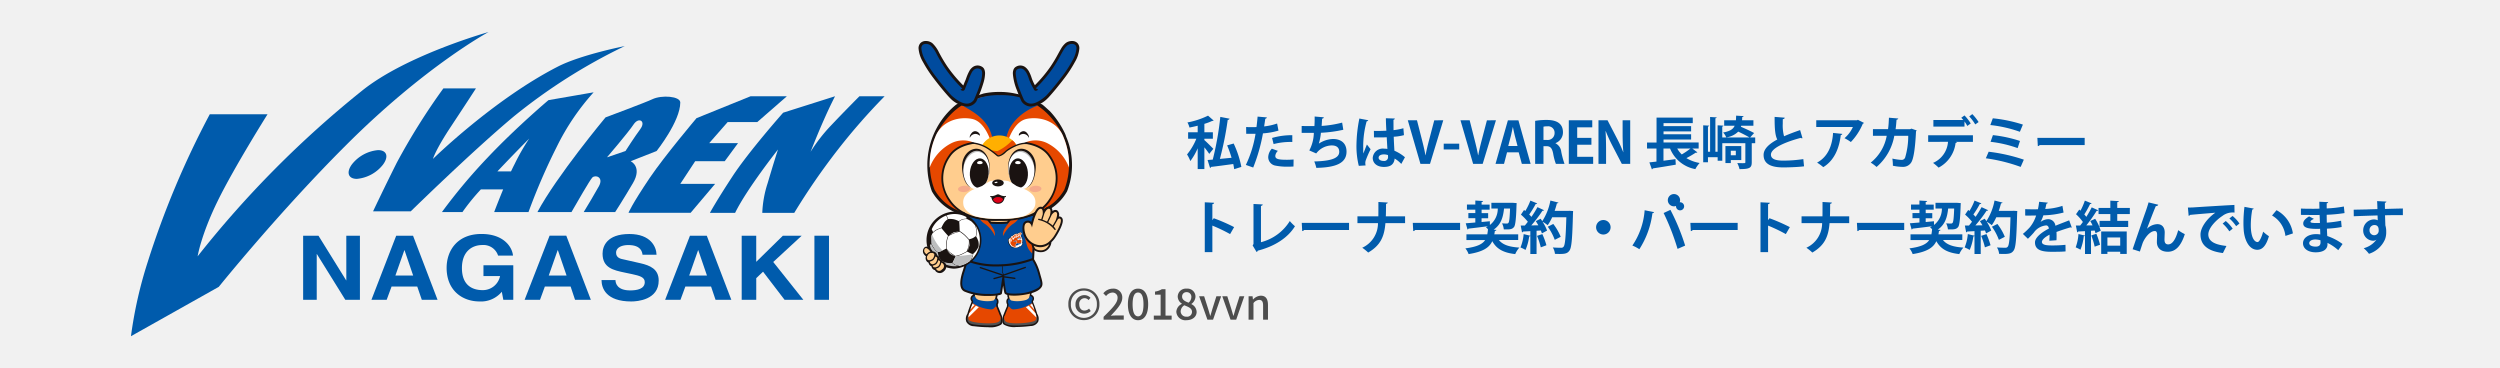 <?xml version="1.0" encoding="UTF-8"?>
<svg xmlns="http://www.w3.org/2000/svg" xmlns:xlink="http://www.w3.org/1999/xlink" width="529.583" height="78" viewBox="0 0 529.583 78">
  <defs>
    <clipPath id="clip-path">
      <rect id="長方形_5826" data-name="長方形 5826" width="159.647" height="64.436" fill="#005bac"></rect>
    </clipPath>
    <clipPath id="clip-path-2">
      <rect id="長方形_5824" data-name="長方形 5824" width="34.062" height="60.626" fill="none"></rect>
    </clipPath>
  </defs>
  <g id="V-mini" transform="translate(-728.797 -6875.168)">
    <g id="V-faren3" transform="translate(679.797 6868.168)">
      <rect id="長方形_5832" data-name="長方形 5832" width="529.583" height="78" transform="translate(49 7)" fill="#f1f1f1"></rect>
      <g id="グループ_19372" data-name="グループ 19372" transform="translate(76.743 13.782)">
        <g id="グループ_19362" data-name="グループ 19362" clip-path="url(#clip-path)">
          <path id="パス_38192" data-name="パス 38192" d="M28.936,17.417H16.7A186.074,186.074,0,0,0,3.533,48.763,89.589,89.589,0,0,0,0,64.436L18.594,53.988s12.873-15.976,27.051-30.1C62.341,7.213,75.754,0,75.754,0S58.331,4.87,48.93,12.448A217.59,217.59,0,0,0,14.122,47.515s.7-4.475,4.231-11.688,10.582-18.41,10.582-18.41" transform="translate(0)" fill="#005bac"></path>
          <path id="パス_38193" data-name="パス 38193" d="M65.827,33.06a7.934,7.934,0,0,1-5.564,3.054c-1.825,0-2.285-1.372-1.062-3.054a7.947,7.947,0,0,1,5.555-3.039c1.84,0,2.306,1.355,1.069,3.039" transform="translate(-12.412 -5.004)" fill="#005bac"></path>
          <path id="パス_38194" data-name="パス 38194" d="M55.433,51.781h2.886V65.357H55.225l-6.018-9.684h-.036v9.684h-2.88V51.781h3.246L55.4,61.229h.038Z" transform="translate(-9.819 -8.631)" fill="#005bac"></path>
          <path id="パス_38195" data-name="パス 38195" d="M71.626,54.843h.034l1.828,5.367H69.729Zm-2.709,7.705h5.439l.965,2.807h3.335l-5.19-13.574H69.9L64.651,65.357h3.23Z" transform="translate(-13.713 -8.631)" fill="#005bac"></path>
          <path id="パス_38196" data-name="パス 38196" d="M92.671,57.973H98.99v7.311H96.878l-.32-1.706a5.71,5.71,0,0,1-4.719,2.056c-3.655,0-6.971-2.343-6.971-7.113,0-3.7,2.312-7.207,7.416-7.18,4.626,0,6.472,2.709,6.644,4.578H95.772a3.257,3.257,0,0,0-3.307-2.24c-2.273,0-4.354,1.415-4.354,4.881,0,3.71,2.27,4.677,4.409,4.677a3.725,3.725,0,0,0,3.67-2.985H92.671Z" transform="translate(-18.002 -8.558)" fill="#005bac"></path>
          <path id="パス_38197" data-name="パス 38197" d="M112.84,54.843h.043l1.84,5.368h-3.769Zm-2.715,7.705h5.459l.936,2.807h3.347l-5.2-13.576h-3.541l-5.286,13.576H109.1Z" transform="translate(-22.45 -8.631)" fill="#005bac"></path>
          <path id="パス_38198" data-name="パス 38198" d="M129.467,61.108c.014.756.43,2.189,3.128,2.189,1.447,0,3.079-.308,3.079-1.758,0-1.059-1.1-1.339-2.662-1.686l-1.6-.335c-2.381-.5-4.678-1-4.678-4,0-1.51.87-4.169,5.669-4.169,4.523,0,5.729,2.719,5.764,4.389H135.2c-.08-.613-.335-2.052-3.027-2.052-1.179,0-2.576.405-2.576,1.629,0,1.069.954,1.3,1.573,1.411l3.6.818c2.008.462,3.855,1.221,3.855,3.658,0,4.086-4.514,4.436-5.8,4.436-5.389,0-6.312-2.855-6.312-4.529Z" transform="translate(-26.834 -8.56)" fill="#005bac"></path>
          <path id="パス_38199" data-name="パス 38199" d="M150.6,54.843h.034l1.84,5.368h-3.759ZM147.9,62.548h5.446l.948,2.807h3.343l-5.2-13.576h-3.56l-5.26,13.576h3.251Z" transform="translate(-30.462 -8.631)" fill="#005bac"></path>
          <path id="パス_38200" data-name="パス 38200" d="M167.283,65.357H164.2V51.781h3.079v5.533l5.64-5.531h3.988l-6.025,5.564,6.381,8.014h-3.976L168.723,59.4l-1.44,1.37Z" transform="translate(-34.828 -8.631)" fill="#005bac"></path>
          <rect id="長方形_5825" data-name="長方形 5825" width="3.087" height="13.576" transform="translate(144.777 43.15)" fill="#005bac"></rect>
          <path id="パス_38201" data-name="パス 38201" d="M86.881,12.543h-6.9a138.364,138.364,0,0,0-9.874,15.749c-2.66,5.3-5.018,10.29-5.018,10.29h7.985s13.015-12.738,21.8-20.078A118.476,118.476,0,0,1,118.409,3.577S109.23,5.38,104.3,7.888C90.649,14.856,77.782,27.474,77.782,27.474s.487-1.839,3.778-6.811,5.322-8.119,5.322-8.119" transform="translate(-13.806 -0.596)" fill="#005bac"></path>
          <path id="パス_38202" data-name="パス 38202" d="M106.171,16.986s-6.884,5.809-12.845,12.12A118.061,118.061,0,0,0,83.6,40.7h4.346a44.71,44.71,0,0,1,3.913-4.809h4.714c-.826,2.014-1.546,3.853-1.905,4.809h7.273A129.718,129.718,0,0,1,107.9,26.927a50.151,50.151,0,0,1,7.842-11.6Zm-7.2,13.605c-.24.452-.48.957-.734,1.489h-2.88c3.467-3.685,6.743-6.961,6.743-6.961a44.972,44.972,0,0,0-3.128,5.471" transform="translate(-17.732 -2.555)" fill="#005bac"></path>
          <path id="パス_38203" data-name="パス 38203" d="M139.539,17.66c0-1.313-3.915-1.652-5.963-.664-1.2.594-9.871,3.829-9.871,3.829s-10.357,12.426-14.429,20.057h7.214c1.13-1.953,3.888-6.769,4.4-7.3.62-.665,2.5-.149,1.41,1.827-.828,1.5-2.448,4.229-3.223,5.473h6.667s1.721-2.653,3.767-6.134-.48-4.641-.48-4.641l5.494-2.158s5.018-6.294,5.018-10.286M131.08,23.3c-1.253,1.67-3.144,4.646-3.144,4.646l-3.923,1.339s4.553-5.311,5.643-6.977c1.107-1.664,2.672-.66,1.415.989" transform="translate(-23.178 -2.738)" fill="#005bac"></path>
          <path id="パス_38204" data-name="パス 38204" d="M161.043,21.8l6.276-5.472h-7.684l-11.46,4.641s-6.723,7.953-9.872,12.594c-3.937,5.846-4.538,7.46-4.538,7.46h13.16l5.185-6.129h-7.376l3.161-4.811h6.261l2.808-3.816h-6.107l3.915-4.471Z" transform="translate(-28.373 -2.722)" fill="#005bac"></path>
          <path id="パス_38205" data-name="パス 38205" d="M187.329,16.332s-3.139,3.143-5.959,6.125a34.924,34.924,0,0,0-4.391,5.639s1.565-3.98,2.828-6.792c1.24-2.828,2.353-4.972,2.353-4.972L171.17,19.814s-7.359,8.293-10.812,13.606c-3.463,5.292-4.7,7.609-4.7,7.609h5.336c2.48-5.078,9.084-13.422,9.084-13.422s-.769,2.32-2.19,7.127a22.937,22.937,0,0,0-1.139,6.295h6.776a140.535,140.535,0,0,1,9.262-13.422,131.268,131.268,0,0,1,9.878-11.275Z" transform="translate(-33.015 -2.723)" fill="#005bac"></path>
        </g>
      </g>
      <g id="グループ_19373" data-name="グループ 19373" transform="translate(243.578 15.687)">
        <g id="グループ_19360" data-name="グループ 19360" clip-path="url(#clip-path-2)">
          <path id="パス_38103" data-name="パス 38103" d="M86.1,400.839a1.861,1.861,0,0,0-.164-.473c-.374-.975-.577-1.452-.693-1.694,0-.035-.008-.072-.012-.116-.011-.094-.026-.231-.033-.327a1.27,1.27,0,0,0,.1-.961,1.057,1.057,0,0,0-.273-.4,1.886,1.886,0,0,0-.013-1.337.623.623,0,0,0-.545-.267,2.64,2.64,0,0,0-.431.053,5,5,0,0,1-.911.091h0a6.448,6.448,0,0,1-2.681-.687.34.34,0,0,0-.256-.086.344.344,0,0,0-.239.129c-.112.132-.142.174.033,1.4h0a.919.919,0,0,0-.565.721.934.934,0,0,0,.2.661.138.138,0,0,1,.009.03.459.459,0,0,1,.005.058c-.015.05-.03.109-.044.174,0,.005-.006.01-.008.015l-.066.174q-.442,1.092-.775,2.226a1.879,1.879,0,0,0-.218,1.651,1.833,1.833,0,0,0,1.626.962,26.769,26.769,0,0,0,3.1.215,4.333,4.333,0,0,0,2.639-.543c.461-.393.331-1.211.214-1.662" transform="translate(-68.406 -342.417)" fill="#1a1311"></path>
          <path id="パス_38104" data-name="パス 38104" d="M88.06,434.711s.4,1.169-.025,1.535c-.781.664-3.538.481-5.477.249s-1.445-1.636-1.13-2.1a1.645,1.645,0,0,1,1.021-.554Z" transform="translate(-70.778 -376.442)" fill="#535252"></path>
          <path id="パス_38105" data-name="パス 38105" d="M97.016,398.125c.326.47-.619,2.742-.619,2.742l-3.4-.451s-.056.278-.325-1.526-.155-1.489-.155-1.489c3.117,1.463,4.171.254,4.5.724" transform="translate(-80.694 -344.804)" fill="#ffcd8e"></path>
          <path id="パス_38106" data-name="パス 38106" d="M94.148,410.2c.022-.095-.112-.937-.064-.96.167-.08.171-.539.121-.676-.035-.1-.152-.3-.3-.315s-.263.231-.339.283a4.919,4.919,0,0,1-.722.137,6.663,6.663,0,0,1-2.448-.231,1.51,1.51,0,0,1-.765-.606c-.039-.105-.009-.441-.1-.3s-.5.168-.543.559a.575.575,0,0,0,.141.411.5.5,0,0,1,.066.181.756.756,0,0,1,.007.182,1.142,1.142,0,0,0-.056.521,3.681,3.681,0,0,0,.213.361,5.248,5.248,0,0,0,.4.431,2.609,2.609,0,0,0,.977.747c.427.095,3.073.719,3.4-.722" transform="translate(-77.638 -353.581)" fill="#004b9e"></path>
          <path id="パス_38107" data-name="パス 38107" d="M83.651,419.721a7.676,7.676,0,0,0,3.86,1.318c.716.027.917-.771,1.074-.6.115.123.781,1.858.781,1.858a1.011,1.011,0,0,1,.09.933.952.952,0,0,1-.708.584c-1.343.4-5.379.087-5.879-.486-.423-.484.03-1.625.781-3.6" transform="translate(-72.153 -364.188)" fill="#e64800"></path>
          <path id="パス_38108" data-name="パス 38108" d="M82.714,426.232a3.371,3.371,0,0,1,.176-.891s1.233-1.367,1.422-1.6c.137.074.582.307.625.31-.205.213-2.223,2.184-2.223,2.184" transform="translate(-72.159 -367.675)" fill="#fff"></path>
          <path id="パス_38109" data-name="パス 38109" d="M85.931,421.673a9.029,9.029,0,0,1,.5-1.345c.03.122.382.3.425.3a9.664,9.664,0,0,0-.927,1.041" transform="translate(-74.966 -364.715)" fill="#fff"></path>
          <path id="パス_38110" data-name="パス 38110" d="M146.415,400.483q-.332-1.134-.776-2.228l-.076-.2c-.013-.058-.028-.116-.043-.166a.506.506,0,0,1,.006-.073.178.178,0,0,1,.012-.04.847.847,0,0,0,.171-.763.813.813,0,0,0-.521-.567l-.025-.013c.177-1.235.144-1.275.045-1.4l-.1-.116h-.144a.315.315,0,0,0-.208.08,6.487,6.487,0,0,1-2.7.694,5.042,5.042,0,0,1-.917-.092,2.616,2.616,0,0,0-.424-.052.59.59,0,0,0-.517.252,1.882,1.882,0,0,0,0,1.33.974.974,0,0,0-.279.4,1.242,1.242,0,0,0,.107.936c-.007.1-.024.244-.035.344l-.013.121c-.112.237-.317.713-.7,1.7l0,.01h-.013l-.034.1a1.85,1.85,0,0,0-.112.356c-.115.443-.244,1.244.2,1.625a4.311,4.311,0,0,0,2.617.535h0a26.767,26.767,0,0,0,3.094-.214,1.8,1.8,0,0,0,1.6-.942,1.842,1.842,0,0,0-.218-1.62" transform="translate(-121.273 -342.67)" fill="#1a1311"></path>
          <path id="パス_38111" data-name="パス 38111" d="M141.649,434.712s-.4,1.169.025,1.535c.781.664,3.538.481,5.477.249s1.446-1.636,1.13-2.1a1.644,1.644,0,0,0-1.021-.554Z" transform="translate(-123.424 -376.443)" fill="#535252"></path>
          <path id="パス_38112" data-name="パス 38112" d="M149.874,398.125c-.326.47.619,2.742.619,2.742l3.4-.451s.056.278.325-1.526.155-1.489.155-1.489c-3.117,1.463-4.171.254-4.5.724" transform="translate(-130.69 -344.804)" fill="#ffcd8e"></path>
          <path id="パス_38113" data-name="パス 38113" d="M148.3,410.2c-.022-.095.112-.937.064-.96-.167-.08-.171-.539-.121-.676.035-.1.152-.3.3-.315s.263.231.339.283a4.923,4.923,0,0,0,.722.137,6.662,6.662,0,0,0,2.448-.231,1.51,1.51,0,0,0,.765-.606c.038-.105.009-.441.1-.3s.5.168.544.559a.575.575,0,0,1-.141.411.5.5,0,0,0-.066.18.763.763,0,0,0-.007.182,1.143,1.143,0,0,1,.056.521,3.71,3.71,0,0,1-.213.361,5.246,5.246,0,0,1-.4.431,2.61,2.61,0,0,1-.977.747c-.428.095-3.073.719-3.4-.722" transform="translate(-129.303 -353.581)" fill="#004b9e"></path>
          <path id="パス_38114" data-name="パス 38114" d="M147.976,419.721a7.676,7.676,0,0,1-3.86,1.318c-.716.027-.917-.771-1.074-.6-.115.123-.781,1.858-.781,1.858a1.011,1.011,0,0,0-.09.933.952.952,0,0,0,.708.584c1.343.4,5.379.087,5.88-.486.423-.484-.03-1.625-.781-3.6" transform="translate(-123.968 -364.188)" fill="#e64800"></path>
          <path id="パス_38115" data-name="パス 38115" d="M180.36,426.232a3.373,3.373,0,0,0-.176-.891s-1.233-1.367-1.422-1.6c-.137.074-.582.307-.625.31.205.213,2.223,2.184,2.223,2.184" transform="translate(-155.407 -367.675)" fill="#fff"></path>
          <path id="パス_38116" data-name="パス 38116" d="M186,421.673a9.02,9.02,0,0,0-.5-1.345c-.03.122-.381.3-.424.3A9.65,9.65,0,0,1,186,421.67" transform="translate(-161.459 -364.715)" fill="#fff"></path>
          <path id="パス_38117" data-name="パス 38117" d="M87.355,287.921a10.98,10.98,0,0,0-1.306-2.969l.072-.031.515-9.739-15.222.035.657,9.969.035.016s-.39,1.378-.674,2.256-1.158,3.546.231,4.2a12.374,12.374,0,0,0,5.149.9c1.826-.028,2.454-.212,2.493-.367s.49-3.291.49-3.291.286,2.811.436,3.164,1.253.495,2.616.41,3.525-.459,4.468-1.243.558-1.33.041-3.305" transform="translate(-61.851 -238.772)" fill="#004b9e"></path>
          <path id="パス_38118" data-name="パス 38118" d="M114.789,285.084l.582.758s.916.078,1.838.078a17.706,17.706,0,0,0,1.807-.1l.528-.68" transform="translate(-100.142 -247.365)" fill="#ffcd8e"></path>
          <path id="パス_38119" data-name="パス 38119" d="M115.778,284.715c-.92,0-1.846-.078-1.855-.078a.207.207,0,0,1-.147-.081l-.582-.758a.222.222,0,0,1,.033-.3.2.2,0,0,1,.294.035l.525.684c.252.019.994.07,1.729.07s1.456-.068,1.7-.093l.473-.61a.206.206,0,0,1,.2-.084.211.211,0,0,1,.166.138.223.223,0,0,1-.037.217l-.528.68a.208.208,0,0,1-.139.08,17.807,17.807,0,0,1-1.83.1" transform="translate(-98.712 -245.944)" fill="#1a1311"></path>
          <path id="パス_38120" data-name="パス 38120" d="M43.441,91a4.952,4.952,0,0,0-.4-.98,18.484,18.484,0,0,0-3.073-4.439c-.515-.436-.995-.918-1.523-1.341a24.539,24.539,0,0,0-5.267-2.262.19.19,0,0,1-.105,0,15.275,15.275,0,0,0-3.782-.437h-.281a15.823,15.823,0,0,0-3.057.33,44.183,44.183,0,0,0-5.773,2.325A16.492,16.492,0,0,0,15,102.586a10.507,10.507,0,0,0,6.1,4.892c.1.035.206.068.315.1a30.866,30.866,0,0,0,5.919,1.182,26.744,26.744,0,0,0,8.807-.92,10.937,10.937,0,0,0,1.291-.322h0l.1.01c.135-.058.267-.12.4-.186a10.309,10.309,0,0,0,5.714-4.752A15.271,15.271,0,0,0,43.441,91" transform="translate(-12.178 -70.751)" fill="#1a1311"></path>
          <path id="パス_38121" data-name="パス 38121" d="M45.42,93.489c-3.885-5.268-8.249-5.764-11.9-5.826-3.646.062-8.009.558-11.895,5.826a14.831,14.831,0,0,0-1.853,14.072,10.09,10.09,0,0,0,5.857,4.707c2.51.868,7.89.868,7.89.868s5.38,0,7.89-.868a10.087,10.087,0,0,0,5.857-4.707,14.834,14.834,0,0,0-1.853-14.072" transform="translate(-16.383 -76.065)" fill="#e64800"></path>
          <path id="パス_38122" data-name="パス 38122" d="M52.549,178.276c-.361,0-.734-.01-1.11-.029-.375.019-.749.029-1.11.029-5.924,0-8.508-2.6-9.521-4.158a7.98,7.98,0,0,1,0-9.291c1.641-2.487,4.984-3.008,7.5-3.008a18.553,18.553,0,0,1,3.131.259,18.548,18.548,0,0,1,3.131-.259c2.515,0,5.857.521,7.5,3.008a7.979,7.979,0,0,1,0,9.291c-1.013,1.553-3.6,4.158-9.521,4.158" transform="translate(-34.296 -140.409)" fill="#ffcd8e"></path>
          <path id="パス_38123" data-name="パス 38123" d="M53.276,160.678c2.466,0,5.746.506,7.336,2.92a7.824,7.824,0,0,1,0,9.06c-.882,1.352-3.32,4.068-9.358,4.068q-.536,0-1.11-.03c-.383.02-.752.03-1.11.03-6.037,0-8.475-2.719-9.358-4.068a7.823,7.823,0,0,1,0-9.06c1.594-2.415,4.871-2.92,7.337-2.92a18.274,18.274,0,0,1,3.131.263,18.253,18.253,0,0,1,3.131-.263m0-.41a18.907,18.907,0,0,0-3.131.256,18.914,18.914,0,0,0-3.131-.256c-2.563,0-5.972.537-7.662,3.1a8.257,8.257,0,0,0-1.443,5.842,9.115,9.115,0,0,0,1.442,3.678,8.47,8.47,0,0,0,2.882,2.67,13.524,13.524,0,0,0,6.805,1.578c.361,0,.734-.009,1.11-.029.375.02.749.029,1.11.029a13.527,13.527,0,0,0,6.805-1.578,8.471,8.471,0,0,0,2.881-2.67,9.115,9.115,0,0,0,1.442-3.678,8.258,8.258,0,0,0-1.444-5.842c-1.69-2.561-5.1-3.1-7.662-3.1" transform="translate(-33.002 -139.064)" fill="#1a1311"></path>
          <path id="パス_38124" data-name="パス 38124" d="M185.272,231.661c-.7.043-1.258.379-1.237.752s.609.639,1.314.6,1.258-.379,1.237-.752-.609-.64-1.313-.6" transform="translate(-160.551 -201.006)" fill="#f5ab8b"></path>
          <path id="パス_38125" data-name="パス 38125" d="M66.768,231.661c-.7.043-1.258.379-1.237.752s.609.639,1.314.6,1.258-.379,1.237-.752-.609-.64-1.313-.6" transform="translate(-57.168 -201.006)" fill="#f5ab8b"></path>
          <path id="パス_38126" data-name="パス 38126" d="M75.17,87.349a10.7,10.7,0,0,0-3.542,1.517c-.153.045.669.231.481.237,2.014,1.167,4.583,2.6,5.659,5.5a11.582,11.582,0,0,1,.59,2.362,5.028,5.028,0,0,1,1.207-.146,4.941,4.941,0,0,1,1.237.158,11.583,11.583,0,0,1,.592-2.371c1.078-2.906,4.072-4.888,6.286-5.664a14.715,14.715,0,0,0-3.318-1.65,15.069,15.069,0,0,0-4.711-.572,13.358,13.358,0,0,0-4.481.632" transform="translate(-62.473 -75.243)" fill="#004b9e"></path>
          <path id="パス_38127" data-name="パス 38127" d="M160.448,13.881a2.423,2.423,0,0,1-1.967-1.02l-.044-.058-.03-.066c-.249-.552-.617-1.4-.956-2.319a11.251,11.251,0,0,1-.853-3.528,2.261,2.261,0,0,1,.128-.807,1.176,1.176,0,0,1,.558-.649,1.746,1.746,0,0,1,1.9.07,3.035,3.035,0,0,1,.9,1.1,7.625,7.625,0,0,1,.489,1.208,9.369,9.369,0,0,0,.689,1.546,28.546,28.546,0,0,0,3.306-3.939,30.115,30.115,0,0,0,1.644-2.738c.2-.366.39-.712.571-1.013a4.439,4.439,0,0,1,.948-1.189A2.109,2.109,0,0,1,169.1,0h.025a1.545,1.545,0,0,1,1.156.441,1.589,1.589,0,0,1,.4,1.134,6.706,6.706,0,0,1-.948,2.882,26.135,26.135,0,0,1-2.294,3.512c-1.194,1.569-2.337,2.95-3.3,4l-.04.039-.069.062a5.78,5.78,0,0,1-3.577,1.815m-.987-1.735a1.212,1.212,0,0,0,.987.5c.5,0,1.385-.264,2.8-1.519l.04-.035c.937-1.016,2.047-2.36,3.21-3.888a24.876,24.876,0,0,0,2.184-3.338,5.38,5.38,0,0,0,.8-2.285.446.446,0,0,0-.056-.264.5.5,0,0,0-.314-.071h-.017a.927.927,0,0,0-.636.222,3.344,3.344,0,0,0-.669.868c-.167.278-.343.6-.545.968a31.2,31.2,0,0,1-1.71,2.845,29.642,29.642,0,0,1-3.081,3.739l.554.347-.654.559a1.543,1.543,0,0,1-.915.37,1.048,1.048,0,0,1-.988-.759l0-.012a11.326,11.326,0,0,1-1.017-2.175,6.43,6.43,0,0,0-.4-1.009,1.888,1.888,0,0,0-.515-.666.583.583,0,0,0-.663,0l0,.011a1.009,1.009,0,0,0-.044.347,10.482,10.482,0,0,0,.774,3.084c.312.846.651,1.634.893,2.167" transform="translate(-136.617 0.001)" fill="#1a1311"></path>
          <path id="パス_38128" data-name="パス 38128" d="M166.068,14.378s-.7.593-.964-.134l-.025-.067a10.907,10.907,0,0,1-.987-2.093,7.131,7.131,0,0,0-.446-1.109,2.465,2.465,0,0,0-.706-.884,1.089,1.089,0,0,0-.634-.209,1.425,1.425,0,0,0-.657.179.573.573,0,0,0-.268.324,1.641,1.641,0,0,0-.086.578,11.18,11.18,0,0,0,.814,3.306c.335.913.7,1.755.939,2.278.808,1.056,2.227,1.3,4.686-.884l.064-.058c.97-1.05,2.094-2.413,3.267-3.953A25.477,25.477,0,0,0,173.3,8.228a6.273,6.273,0,0,0,.872-2.583.979.979,0,0,0-.226-.7.977.977,0,0,0-.734-.256h-.02a1.518,1.518,0,0,0-1.01.355,3.932,3.932,0,0,0-.81,1.03c-.542.9-1.149,2.2-2.235,3.782a29.114,29.114,0,0,1-3.587,4.231c.082.044.311.167.513.293" transform="translate(-140.713 -4.069)" fill="#004b9e"></path>
          <path id="パス_38129" data-name="パス 38129" d="M10.229,13.881a5.8,5.8,0,0,1-3.58-1.817L6.579,12l-.037-.038c-.968-1.048-2.11-2.429-3.3-4a26.059,26.059,0,0,1-2.3-3.514A6.705,6.705,0,0,1,0,1.574,1.587,1.587,0,0,1,.4.439,1.545,1.545,0,0,1,1.551,0h.021A2.11,2.11,0,0,1,2.955.486,6.592,6.592,0,0,1,4.342,2.444l.137.25a30.083,30.083,0,0,0,1.64,2.73A28.368,28.368,0,0,0,9.482,9.418l.271-.694.015-.035a7.708,7.708,0,0,0,.349-.874l.049-.134a9.568,9.568,0,0,1,.68-1.479,2.635,2.635,0,0,1,.657-.7,1.747,1.747,0,0,1,1.9-.072,1.179,1.179,0,0,1,.558.649,2.262,2.262,0,0,1,.128.81,7.56,7.56,0,0,1-.335,1.956,27.1,27.1,0,0,1-1.088,3c-.126.3-.258.6-.39.894l-.03.066-.044.058a2.422,2.422,0,0,1-1.968,1.015m-2.845-2.8.04.036c1.418,1.257,2.307,1.521,2.8,1.521a1.212,1.212,0,0,0,.988-.494c.118-.263.234-.53.346-.8A25.877,25.877,0,0,0,12.593,8.5a6.461,6.461,0,0,0,.288-1.608,1.017,1.017,0,0,0-.044-.347l0-.011a.842.842,0,0,0-.364-.1.506.506,0,0,0-.3.1,1.437,1.437,0,0,0-.345.378,10.683,10.683,0,0,0-.558,1.242l-.02.058a8.9,8.9,0,0,1-.4,1c-.214.543-.376.962-.458,1.184a1.048,1.048,0,0,1-.988.76,1.542,1.542,0,0,1-.915-.37l-.655-.559.451-.28a29.535,29.535,0,0,1-3.142-3.8,31.148,31.148,0,0,1-1.7-2.842L3.3,3.058a5.963,5.963,0,0,0-1.084-1.6.94.94,0,0,0-.641-.222H1.56a.5.5,0,0,0-.311.071.445.445,0,0,0-.056.263,5.377,5.377,0,0,0,.8,2.285A24.825,24.825,0,0,0,4.176,7.2c1.161,1.525,2.27,2.868,3.208,3.885" transform="translate(0.001 0.001)" fill="#1a1311"></path>
          <path id="パス_38130" data-name="パス 38130" d="M9.726,9.856a32.838,32.838,0,0,1-1.81-3.034A6.147,6.147,0,0,0,6.681,5.045a1.516,1.516,0,0,0-1.01-.355H5.652a.978.978,0,0,0-.733.256.981.981,0,0,0-.226.7,6.273,6.273,0,0,0,.872,2.583A25.456,25.456,0,0,0,7.8,11.654c1.171,1.539,2.295,2.9,3.264,3.951l.066.058c2.46,2.182,3.879,1.94,4.686.886.107-.236.239-.536.384-.88a26.2,26.2,0,0,0,1.06-2.924,7.052,7.052,0,0,0,.312-1.782,1.65,1.65,0,0,0-.085-.578.577.577,0,0,0-.268-.324,1.427,1.427,0,0,0-.657-.179,1.085,1.085,0,0,0-.634.209,2.036,2.036,0,0,0-.5.538,10.672,10.672,0,0,0-.638,1.412l-.015.046a8.35,8.35,0,0,1-.378.947c-.189.481-.374.954-.47,1.215-.269.726-.964.133-.964.133.143-.088.3-.174.407-.235A29.055,29.055,0,0,1,9.727,9.858" transform="translate(-4.093 -4.069)" fill="#004b9e"></path>
          <path id="パス_38131" data-name="パス 38131" d="M27.413,223.935h0l.006-.01-.006.01" transform="translate(-23.915 -194.298)" fill="#fff"></path>
          <path id="パス_38132" data-name="パス 38132" d="M150.906,123.716c3.486-.578,6.611,1.072,7.639,3.856a15.149,15.149,0,0,1,1.187,6.492,9.578,9.578,0,0,0-4.431-5.082,5.576,5.576,0,0,0-5.333,0,11.5,11.5,0,0,0-1.395.313c-.438,0-.763.3-1.154.441-.335-.646-.084-.174-.868-.515.491-1.716,1.773-5.076,4.351-5.5" transform="translate(-127.852 -107.248)" fill="#fff"></path>
          <path id="パス_38133" data-name="パス 38133" d="M166.581,145.377a.021.021,0,0,1-.03-.014.218.218,0,0,1,.007-.138l-.009.007.008-.016a.021.021,0,0,1-.006-.008.218.218,0,0,1,.007-.138l-.009.006s.008-.017.023-.044a1.173,1.173,0,0,1,.634-.547.832.832,0,0,1,.774.065c.316.149.747.909.664.943.048.108.056.174,0,.148,0,0,0,.005,0,.006.053.116.059.188-.013.139a1.243,1.243,0,0,0-2.053-.4Z" transform="translate(-145.293 -125.315)" fill="#1a1311"></path>
          <path id="パス_38134" data-name="パス 38134" d="M27.264,123.716c-3.486-.578-6.611,1.072-7.639,3.856a15.151,15.151,0,0,0-1.187,6.492,9.58,9.58,0,0,1,4.431-5.082,5.576,5.576,0,0,1,5.333,0,9.111,9.111,0,0,1,1.255.231,12.78,12.78,0,0,1,1.294.525c.335-.645.084-.174.869-.515-.492-1.716-1.773-5.076-4.354-5.5" transform="translate(-16.084 -107.248)" fill="#fff"></path>
          <path id="パス_38135" data-name="パス 38135" d="M87.07,145.377a.021.021,0,0,0,.03-.014.218.218,0,0,0-.007-.138l.009.007-.008-.016a.021.021,0,0,0,.006-.008.218.218,0,0,0-.007-.138l.009.006s-.008-.017-.023-.044a1.173,1.173,0,0,0-.634-.547.832.832,0,0,0-.774.065c-.316.149-.747.909-.664.943-.048.108-.056.174,0,.148,0,0,0,.005,0,.006-.053.116-.059.188.013.139a1.243,1.243,0,0,1,2.053-.4Z" transform="translate(-74.125 -125.315)" fill="#1a1311"></path>
          <path id="パス_38136" data-name="パス 38136" d="M112.99,153.179a4.25,4.25,0,0,0-7.218.056l.02.008a12.434,12.434,0,0,1,2.54,1.747,1.692,1.692,0,0,0,.764.521.868.868,0,0,0,.737-.159,3.42,3.42,0,0,0,.471-.418,14.645,14.645,0,0,1,2.695-1.69Z" transform="translate(-92.276 -131.196)" fill="#ffaf00"></path>
          <path id="パス_38137" data-name="パス 38137" d="M126.565,160l-.007-.064a1.856,1.856,0,0,0-.8-.948,9.931,9.931,0,0,1-3.108,2.282,6.537,6.537,0,0,1-1.227-.168,4.948,4.948,0,0,0,1.329,1.035.742.742,0,0,0,.694-.195c.118-.131.514-.315.651-.457A12.481,12.481,0,0,1,126.563,160" transform="translate(-105.934 -137.951)" fill="#e64800"></path>
          <path id="パス_38138" data-name="パス 38138" d="M151.521,183.708h0a2.416,2.416,0,0,1-2.126-1.674,17.179,17.179,0,0,1-.5-1.974c-.178-2.942,1.06-4.262,2.575-4.4s3,2.124,3.056,4.156c.059,1.987-1.189,3.786-2.438,3.918a1.945,1.945,0,0,1-.406,0c-.032.023-.214-.012-.163-.023" transform="translate(-129.882 -152.414)" fill="#fff"></path>
          <path id="パス_38139" data-name="パス 38139" d="M154.343,175.636q-.094,0-.19.009a2.651,2.651,0,0,0-2.1,1.727,2.555,2.555,0,0,1,1.971-1.458q.083-.008.165-.008c1.46,0,2.858,1.742,3.022,3.695.006-.031.012-.062.017-.094v-.027q0-.206-.017-.417c-.164-1.941-1.427-3.427-2.867-3.427" transform="translate(-132.651 -152.398)" fill="#bdbebf"></path>
          <path id="パス_38140" data-name="パス 38140" d="M154.294,190.874c.136,1.72-.642,3.2-1.738,3.306s-2.094-1.2-2.231-2.922.642-3.2,1.738-3.307,2.094,1.2,2.231,2.923" transform="translate(-131.132 -163.079)" fill="#1a1311"></path>
          <path id="パス_38141" data-name="パス 38141" d="M154.414,176.393c.077-2.319-1.551-4.049-3.254-3.887-1.618.153-2.777,2.151-2.6,4.454a5.618,5.618,0,0,0,.2,1.1q-.013-.1-.022-.212v-.009a5.494,5.494,0,0,1-.1-.718c-.171-2.163.92-4.036,2.438-4.183s2.886,1.488,3.057,3.65c.142,1.793-.586,3.619-1.7,4.195,1.289-.5,1.922-2.387,1.988-4.4" transform="translate(-129.591 -149.673)" fill="#1a1311"></path>
          <path id="パス_38142" data-name="パス 38142" d="M161.466,192.473c-.024.182-.279.259-.585.255s-.58-.087-.61-.271.239-.41.6-.4.62.238.6.419" transform="translate(-139.819 -166.643)" fill="#fff"></path>
          <path id="パス_38143" data-name="パス 38143" d="M76.546,183.708h0a2.416,2.416,0,0,0,2.126-1.674,17.177,17.177,0,0,0,.5-1.974c.178-2.942-1.06-4.262-2.575-4.4s-2.886,2.131-3.057,4.156,1.377,3.918,2.438,3.918a3.906,3.906,0,0,0,.406,0c.032.023.214-.012.163-.023" transform="translate(-64.143 -152.414)" fill="#fff"></path>
          <path id="パス_38144" data-name="パス 38144" d="M77.055,175.636a1.4,1.4,0,0,1,.19.009,2.651,2.651,0,0,1,2.1,1.727,2.555,2.555,0,0,0-1.971-1.458q-.082-.008-.164-.008c-1.46,0-2.858,1.742-3.022,3.695-.006-.031-.012-.062-.017-.094v-.027c0-.137.006-.276.017-.417.164-1.941,1.427-3.427,2.867-3.427" transform="translate(-64.706 -152.398)" fill="#bdbebf"></path>
          <path id="パス_38145" data-name="パス 38145" d="M85.153,190.874c-.136,1.72.642,3.2,1.737,3.306s2.094-1.2,2.231-2.922-.642-3.2-1.738-3.307-2.094,1.2-2.231,2.923" transform="translate(-74.274 -163.079)" fill="#1a1311"></path>
          <path id="パス_38146" data-name="パス 38146" d="M72.225,176.393c-.077-2.319,1.55-4.049,3.254-3.887,1.618.153,2.777,2.151,2.6,4.454a5.607,5.607,0,0,1-.2,1.1q.013-.1.022-.212v-.009a5.494,5.494,0,0,0,.1-.718c.171-2.163-.92-4.036-2.438-4.183s-2.886,1.488-3.057,3.65c-.142,1.793.586,3.619,1.7,4.195-1.289-.5-1.922-2.387-1.988-4.4" transform="translate(-63.007 -149.673)" fill="#1a1311"></path>
          <path id="パス_38147" data-name="パス 38147" d="M97.122,192.473c.023.182.279.259.585.255s.58-.087.61-.271-.239-.41-.6-.4-.621.238-.6.419" transform="translate(-84.728 -166.643)" fill="#fff"></path>
          <path id="パス_38148" data-name="パス 38148" d="M94.585,165.283h-.031c-.234-.013-.273-.039-.506-.238-.206-.174-.589-.5-1.484-1.137a7.408,7.408,0,0,0-3.484-1.345.145.145,0,0,1,.015-.289,7.543,7.543,0,0,1,3.626,1.4c.905.641,1.294.973,1.506,1.152.192.164.192.164.344.174.354.016,1.016-.557,1.374-.868.094-.082.175-.152.236-.2.466-.37,2.562-1.722,4.3-1.579a.144.144,0,0,1,.128.156.142.142,0,0,1-.151.133c-1.864-.156-4.084,1.5-4.106,1.519-.059.047-.136.116-.226.193a3.173,3.173,0,0,1-1.536.935" transform="translate(-77.598 -140.804)" fill="#1a1311"></path>
          <path id="パス_38149" data-name="パス 38149" d="M82.219,231.583A17.936,17.936,0,0,0,86.977,231c.683-.215,2.212-1.235,2.4-2.338s-.013-2.152-1.834-3.181c-.266-.15-1.824-.745-2.12-.873a15.475,15.475,0,0,0-1.634-.987,4.884,4.884,0,0,0-1.573-.15H81.35a4.886,4.886,0,0,0-1.573.15,15.65,15.65,0,0,0-1.634.987c-.295.127-1.853.722-2.12.873-1.82,1.03-2.021,2.078-1.833,3.181s1.717,2.124,2.4,2.338a17.936,17.936,0,0,0,4.758.578Z" transform="translate(-64.675 -193.905)" fill="#fff"></path>
          <path id="パス_38150" data-name="パス 38150" d="M124.693,222.385c0,.408-.548.739-1.223.739s-1.223-.331-1.223-.739.548-.739,1.223-.739,1.223.331,1.223.739" transform="translate(-106.647 -192.32)" fill="#1a1311"></path>
          <path id="パス_38151" data-name="パス 38151" d="M122.211,245.771a.108.108,0,0,1,.068.055.115.115,0,0,1,.007.089.233.233,0,0,1-.214.126h-.059a2.193,2.193,0,0,1-.159.578,1.338,1.338,0,0,1-.609.674,1.4,1.4,0,0,1-.645.145,1.291,1.291,0,0,1-1.067-.543,1.965,1.965,0,0,1-.339-.853h0a.326.326,0,0,1-.033,0,.467.467,0,0,1-.084-.012l-.016,0c-.125-.024-.249-.337.209-.219a.408.408,0,0,0,.152-.011,2.256,2.256,0,0,0,.517-.127c.139-.053.268-.116.441-.194a.551.551,0,0,1,.216-.047h.013a.573.573,0,0,1,.218.047c.173.075.3.14.443.194a2.229,2.229,0,0,0,.515.128,1.088,1.088,0,0,0,.152.011c.173,0,.179-.05.279-.035" transform="translate(-103.767 -212.955)" fill="#1a1311"></path>
          <path id="パス_38152" data-name="パス 38152" d="M124.65,249.846a1.289,1.289,0,0,0-1.1.512,1.345,1.345,0,0,0,.161.265,1.1,1.1,0,0,0,.9.426,1.269,1.269,0,0,0,.554-.116,1.011,1.011,0,0,0,.375-.309,1.292,1.292,0,0,0,.172-.32,1.325,1.325,0,0,0-1.063-.459" transform="translate(-107.786 -216.789)" fill="#dc0017"></path>
          <path id="パス_38153" data-name="パス 38153" d="M126.715,225.385h0a.441.441,0,0,0-.341-.024c-.16.035-.284.106-.306.17h0v.028c.009.046.085.072.189.072a.794.794,0,0,0,.171-.02c.185-.04.322-.13.308-.2Z" transform="translate(-109.979 -195.527)" fill="#fff"></path>
          <path id="パス_38154" data-name="パス 38154" d="M141.334,286.38c-.4.521-.637.884-.872,1.25a2.589,2.589,0,0,0-.313,1.515,6.678,6.678,0,0,1,1.984-2.487,4.058,4.058,0,0,0,1.184-1.045q-.826.174-1.58.268c-.1.116-.189.231-.273.336l-.129.164" transform="translate(-122.256 -247.823)" fill="#e64800"></path>
          <path id="パス_38155" data-name="パス 38155" d="M103.231,286.7a6.7,6.7,0,0,1,1.983,2.487,2.591,2.591,0,0,0-.313-1.515c-.235-.365-.47-.731-.871-1.249l-.134-.174c-.08-.1-.167-.209-.261-.322q-.753-.087-1.575-.261a4.032,4.032,0,0,0,1.171,1.03" transform="translate(-89.037 -247.87)" fill="#e64800"></path>
          <path id="パス_38156" data-name="パス 38156" d="M151.6,308.276l-.042-.04a1.568,1.568,0,0,0-.3-1.374c.006-.023.012-.047.018-.071s.011-.039.016-.053l.006-.017v0h0l.031-.053a1.224,1.224,0,0,0,.075-.149.543.543,0,0,0,.047-.2.279.279,0,0,0-.179-.271.331.331,0,0,0-.124-.023.644.644,0,0,0-.243.058,2.636,2.636,0,0,0-.314.168c-.044.026-.084.049-.112.064l-.022.01-.065-.015a.655.655,0,0,0-.15-.019.589.589,0,0,0-.287.078,3.691,3.691,0,0,0-.383.267c-.061.046-.117.088-.159.116l-.047.03h0a.394.394,0,0,0-.142.036.3.3,0,0,0-.076.053.22.22,0,0,0-.061.1h0a.388.388,0,0,1-.014.036c-.012.028-.029.065-.045.1s-.024.045-.032.058l-.021.01a.624.624,0,0,1-.071.025l-.027.008h-.007a.141.141,0,0,0-.1.087.011.011,0,0,1,0,.009s-.018,0-.028.008a.436.436,0,0,0-.162.109.293.293,0,0,0-.071.145.727.727,0,0,0-.014.153,1.892,1.892,0,0,0,.049.392,2.174,2.174,0,0,0,.129.4A2.207,2.207,0,0,0,149,309c.112.131.2.219.2.221a.136.136,0,0,0,.167.019l.069-.042a1.408,1.408,0,0,0,1.565-.106l.045.036a.136.136,0,0,0,.11.028.139.139,0,0,0,.094-.067l.375-.632a.149.149,0,0,0-.025-.182" transform="translate(-129.55 -265.528)" fill="#1a1311"></path>
          <path id="パス_38157" data-name="パス 38157" d="M152.413,308.807a1.5,1.5,0,0,0-.276-1.452l.017-.068c.007-.026.015-.058.022-.08a.376.376,0,0,1,.017-.049l.026-.044a1.241,1.241,0,0,0,.075-.143.488.488,0,0,0,.046-.187.206.206,0,0,0-.135-.2.265.265,0,0,0-.1-.018.582.582,0,0,0-.216.053,2.591,2.591,0,0,0-.306.164l-.04.024-.075.042a.164.164,0,0,1-.038.017l-.01,0a.452.452,0,0,1-.056-.012.676.676,0,0,0-.167-.024.52.52,0,0,0-.254.07,3.668,3.668,0,0,0-.374.261c-.061.046-.118.089-.162.116a.629.629,0,0,1-.056.033l-.014.006h0a.325.325,0,0,0-.131.031.175.175,0,0,0-.1.11h0a.8.8,0,0,1-.046.111,1.012,1.012,0,0,1-.062.116.118.118,0,0,1-.028.017.594.594,0,0,1-.086.034l-.034.01-.013,0-.036.009-.013.035c-.015.04-.028.081-.04.122a.287.287,0,0,0-.12.077c-.1.1-.024.6.121.931a2.659,2.659,0,0,0,.5.666l.073-.045a1.346,1.346,0,0,0,1.688-.116l.12.124.412-.641Z" transform="translate(-130.5 -266.001)" fill="#fff"></path>
          <path id="パス_38158" data-name="パス 38158" d="M159.121,314.955l.045.054s-.011-.009-.036-.026a1.576,1.576,0,0,0-.231-.125.327.327,0,0,0-.137-.02.447.447,0,0,0-.227.007.39.39,0,0,0-.087.043c-.185.046-.35.108-.35.108l.267-.214a.479.479,0,0,1,.582-.038Zm-.7.111a.042.042,0,1,0,.042-.044.044.044,0,0,0-.042.044m-1,.547a6.8,6.8,0,0,0,.692-.138l-.133-.251s-.618.377-.558.39m1.577.174-.158.1-.073-.1-.16.165-.035.035-.005-.039-.02-.15-.193.134-.025.017,0-.019.033-.195-.218.173.012-.151s-.033.073-.072.149a1.231,1.231,0,0,1-.073.127.212.212,0,0,1-.021.024,2.477,2.477,0,0,1-.331.253s.1.019.272.032l.092.006a.729.729,0,0,0,.424-.15.452.452,0,0,0,.167-.138l.194.038.124-.123.142-.141.013-.013-.011,0Z" transform="translate(-137.329 -273.029)" fill="#004b9e"></path>
          <path id="パス_38159" data-name="パス 38159" d="M152.794,310.389c-.173-.013-.272-.032-.272-.032a2.479,2.479,0,0,0,.331-.253l.16-.766a.392.392,0,0,1,.018.151,2.057,2.057,0,0,1-.084.463c.039-.076.073-.149.073-.149l-.012.151.218-.174-.033.195h.022l.193-.134.02.15.039,0,.16-.165.073.1.157-.1.086.033.044-.578-.324-.2a.8.8,0,0,1-.39.189c-.2.033-.152-.223.035-.347-.185.046-.35.108-.35.108l.267-.214a.48.48,0,0,1,.582-.038l.174.211a1.326,1.326,0,0,0-.129-.293l-.155-.212-.026-.028v0h0l.007-.033s.026-.112.05-.193a.488.488,0,0,1,.025-.071c.008-.016.018-.031.032-.058s.03-.05.045-.08a.435.435,0,0,0,.056-.174.109.109,0,0,0,0-.021.08.08,0,0,0-.042-.027.6.6,0,0,0-.15-.009,1.162,1.162,0,0,0-.21.094c-.115.064-.223.135-.3.169a.194.194,0,0,1-.074.019h-.013a1.32,1.32,0,0,0-.207-.036.383.383,0,0,0-.189.053,3.011,3.011,0,0,0-.31.215,2.7,2.7,0,0,1-.282.2l-.026.012c-.071.058-.135.107-.189.15l-.015.034a1.055,1.055,0,0,1-.076.136h0a.2.2,0,0,1-.07.058.576.576,0,0,1-.076.032l-.036.012a.67.67,0,0,0-.035.058,1.36,1.36,0,0,0-.059.4,1.41,1.41,0,0,0,.019.22,2.165,2.165,0,0,0,.328.686c.008.008.015.017.022.025a1.228,1.228,0,0,0,.833.383Zm-.514-.736c-.06-.012.558-.39.558-.39l.133.251a6.8,6.8,0,0,1-.692.138m.932-1.094.02-.41.206-.107.056.12.093-.2.126.063-.181.389Zm-.008,0-.124.066-.064-.127-.048.271-.137-.027.122-.685Zm-.493-.446.04.663-.139.009-.008-.142-.26.521-.132-.033v-.352h.139v.055Zm-1.02,1.774-.086-.86.138-.015.035.347.379-.824.126.062Zm2.3-.868v0a1.225,1.225,0,0,0-.369-.149.324.324,0,0,1,.137.02,1.581,1.581,0,0,1,.231.125m-.5-.846-.056.125-.068.031,0-.093Zm.454,1.7,0,.04c-.016.037-.032.073-.05.108l-.089-.006Z" transform="translate(-132.191 -267.071)" fill="#e64800"></path>
          <path id="パス_38160" data-name="パス 38160" d="M177.484,314.123c.009.2-.064,1.262-.068,1.279a4.84,4.84,0,0,1-.722-.817,4.094,4.094,0,0,1-.5-1.175h0c-.078-.226-.469-1.805-.469-1.805s.087.085.212.219c-.007.013,1.379,1.589,1.372,1.6a6.837,6.837,0,0,1,.174.694" transform="translate(-153.303 -270.379)" fill="#e64800"></path>
          <path id="パス_38161" data-name="パス 38161" d="M86.377,287.3c-.072-.253-.153-.539-.238-.862A11.1,11.1,0,0,0,84.9,283.56a.227.227,0,0,0,.01-.054l.515-9.739a.209.209,0,1,0-.418-.024l-.489,9.237-.02.366c-.049.02-.112.046-.191.076a21.365,21.365,0,0,1-6.556,1.229,17.753,17.753,0,0,1-6-.715c-.446-.138-.753-.26-.906-.325l0-.062-.643-9.775a.219.219,0,0,0-.109-.2.2.2,0,0,0-.225.017.221.221,0,0,0-.079.219l.655,9.97a.219.219,0,0,0,.011.055c-.1.347-.406,1.414-.64,2.13-.3.925-1.219,3.731.344,4.462a12.345,12.345,0,0,0,4.986.925H75.4c2.566-.039,2.65-.369,2.692-.527.023-.087.144-.9.262-1.706a10.716,10.716,0,0,0,.271,1.609c.158.374.855.563,2.068.563.239,0,.491-.008.751-.024,1.218-.076,3.555-.433,4.586-1.29.9-.746.725-1.349.35-2.67m-8.684,3.363a6.317,6.317,0,0,1-2.3.249h-.246a11.936,11.936,0,0,1-4.815-.887c-1.217-.569-.39-3.1-.119-3.928.214-.655.488-1.6.614-2.031a16.471,16.471,0,0,0,6.046,1.036q.439,0,.9-.02l.311-.016a6.571,6.571,0,0,1,.033,1.3.075.075,0,0,0,.012.046l.255.393-.021.008-4.8-1.608a.139.139,0,0,0-.176.093.146.146,0,0,0,.09.182l4.68,1.567-1.773.478a.145.145,0,0,0-.1.176.139.139,0,0,0,.17.1l1.729-.467a.145.145,0,0,0,.017.018.217.217,0,0,0-.029.08c-.167,1.166-.422,2.912-.478,3.225m8.073-1.032a8.91,8.91,0,0,1-4.351,1.2c-.251.016-.5.024-.725.024-1.176,0-1.644-.2-1.686-.3a28.879,28.879,0,0,1-.419-3.1l2.211.307h.018a.142.142,0,0,0,.149-.135.143.143,0,0,0-.13-.154l-2.333-.324a.092.092,0,0,0-.016-.068l4.593-1.625a.143.143,0,0,0,.1-.109.148.148,0,0,0-.046-.14.136.136,0,0,0-.14-.025l-4.469,1.585-.263-.4a6.517,6.517,0,0,0-.033-1.295,20.8,20.8,0,0,0,6.323-1.266,10.723,10.723,0,0,1,1.189,2.757c.086.327.167.616.24.871.369,1.3.468,1.645-.21,2.208" transform="translate(-60.433 -237.347)" fill="#1a1311"></path>
          <path id="パス_38162" data-name="パス 38162" d="M182.035,269.112a.482.482,0,0,0-.322-.126.689.689,0,0,0-.4.154c.185-.651.211-1.208-.112-1.436a.553.553,0,0,0-.322-.1,1.3,1.3,0,0,0-.872.588,1.737,1.737,0,0,0-.035-.954.525.525,0,0,0-.344-.3.588.588,0,0,0-.154-.021c-.233,0-.625.157-1.063.987a1.517,1.517,0,0,0-.163-.7.537.537,0,0,0-.341-.258.615.615,0,0,0-.135-.015c-.923,0-1.6,2.219-1.9,3.458a.926.926,0,0,0-.8-.521,1.019,1.019,0,0,0-.346.065.891.891,0,0,0-.525.6,3.991,3.991,0,0,0,.465,2.761A3.684,3.684,0,0,0,176,274.6a.51.51,0,0,0,0,.1,2.968,2.968,0,0,0,.509,1.08,2.239,2.239,0,0,0,1.289.367h0a1.852,1.852,0,0,0,1.1-.327,2.193,2.193,0,0,0,.948-1.705,6.515,6.515,0,0,0,.677-.744c.026-.033,2.39-3.471,1.512-4.25" transform="translate(-151.886 -231.599)" fill="#ffcd8e"></path>
          <path id="パス_38163" data-name="パス 38163" d="M180.729,267.525a.685.685,0,0,0-.458-.178.9.9,0,0,0-.1,0,1.177,1.177,0,0,0-.3-1.249.753.753,0,0,0-.44-.141,1,1,0,0,0-.614.238,1.2,1.2,0,0,0-.1-.482.741.741,0,0,0-.479-.416.8.8,0,0,0-.208-.028,1.248,1.248,0,0,0-.948.618,1.073,1.073,0,0,0-.1-.231.744.744,0,0,0-.474-.354.822.822,0,0,0-.18-.02c-.646,0-1.191.724-1.714,2.28-.112.325-.2.648-.284.939a1.016,1.016,0,0,0-.707-.282,1.221,1.221,0,0,0-.416.078,1.084,1.084,0,0,0-.653.731,3.99,3.99,0,0,0,1.817,4.275,3.244,3.244,0,0,0,.558,1.177,2.355,2.355,0,0,0,1.429.428,2.015,2.015,0,0,0,1.212-.364,2.4,2.4,0,0,0,1.022-1.747,6.809,6.809,0,0,0,.655-.726,13.7,13.7,0,0,0,1.207-2.062c.634-1.33.721-2.1.279-2.487M178.651,267c.254-.341.532-.6.781-.6a.351.351,0,0,1,.205.067c.318.223.117,1.016-.149,1.724l-.625,1.083a4.977,4.977,0,0,0-.948-.691Zm-1.555-.254a.148.148,0,0,0,.006-.053c.257-.521.582-.983.928-.983a.39.39,0,0,1,.1.014c.383.1.3.8.119,1.471l-.583,1.252a7.3,7.3,0,0,0-.973-.408Zm.247,7.483a1.668,1.668,0,0,1-.988.289,2.144,2.144,0,0,1-1.151-.308,3.414,3.414,0,0,1-.368-.662c.076.033.153.065.233.094a3.515,3.515,0,0,0,1.175.216,3.106,3.106,0,0,0,1.87-.653,2.07,2.07,0,0,1-.77,1.024m1.576-2.425c-.128.164-.258.314-.387.453q-.162.174-.327.323a2.881,2.881,0,0,1-1.961.845,3.1,3.1,0,0,1-1.04-.193,3.53,3.53,0,0,1-.435-.189,3.37,3.37,0,0,1-.335-.2,3.535,3.535,0,0,1-1.041-1.1c-.517-.829-.845-2.746-.047-3.036a.811.811,0,0,1,.279-.053c.675,0,.847,1.041.847,1.041s.818-3.978,1.858-3.978a.413.413,0,0,1,.091.01c.322.073.37.628.331,1.186l-.322,1.034c-.284-.084-.475-.123-.5-.128a.14.14,0,0,0-.157.117.145.145,0,0,0,.106.167,5.722,5.722,0,0,1,3.362,2.053.137.137,0,0,0,.192.045.148.148,0,0,0,.044-.2,3.41,3.41,0,0,0-.4-.529l.906-1.57a.51.51,0,0,1,.3-.126.273.273,0,0,1,.187.075c.6.531-1.108,3.4-1.538,3.948" transform="translate(-150.445 -230.177)" fill="#1a1311"></path>
          <path id="パス_38164" data-name="パス 38164" d="M18.981,273.16a6.046,6.046,0,0,0,0,12.083,6.046,6.046,0,0,0,0-12.083" transform="translate(-11.478 -237.019)" fill="#1a1311"></path>
          <path id="パス_38165" data-name="パス 38165" d="M51.123,306.969l-.229-.252c-.264-.286-.581-.619-.79-.8a7.351,7.351,0,0,0-.944-.691c-.076.044-.648.161-1.2.382s-1.111.567-1.145.567h0a4.857,4.857,0,0,0-.372,1.434c-.022.312-.044.732-.044,1.166v.025l.007,0a4.475,4.475,0,0,0,.837.886c.293.193.793.537,1,.679.063-.009.141-.021.23-.038a4.6,4.6,0,0,0,.885-.259c.441-.183,1.012-.484,1.331-.657-.016-.006-.027-.01-.029-.009a4.911,4.911,0,0,0,.472-1.562,5.655,5.655,0,0,0,0-.868" transform="translate(-40.474 -264.841)" fill="#fff"></path>
          <path id="パス_38166" data-name="パス 38166" d="M88.712,298.951a5.654,5.654,0,0,0-.872-3.03l-.023.007c.031.107.074.241.118.388a3.481,3.481,0,0,1,.143.674c0,.034,0,.071,0,.109a6.081,6.081,0,0,1-.145,1.064,5.617,5.617,0,0,1,.454.983,3.012,3.012,0,0,1,.051,1.2,4.929,4.929,0,0,1-.325.585,3.66,3.66,0,0,1-.789.9c-.006.035-.012.07-.018.105h0a2.554,2.554,0,0,1-.231.766c-.083.153-.2.356-.271.484q.177-.154.341-.324a5.528,5.528,0,0,0,.781-1.03h0a5.662,5.662,0,0,0,.781-2.883" transform="translate(-75.73 -256.769)" fill="#fff"></path>
          <path id="パス_38167" data-name="パス 38167" d="M68.217,285.144a2.1,2.1,0,0,0-.735.43c.052.333.1,1.62.1,2a7.371,7.371,0,0,1,1,.724c.273.24.716.718,1,1.032a3.893,3.893,0,0,0,.819-.272c.248-.136.47-.322.593-.374.016-.075.035-.171.056-.277a4.817,4.817,0,0,0,.09-.776.823.823,0,0,0,0-.1,3.368,3.368,0,0,0-.139-.652c-.056-.19-.112-.356-.142-.479a8.16,8.16,0,0,0-.813-.868,7.313,7.313,0,0,0-.878-.478,1.491,1.491,0,0,0-.186-.012,3.214,3.214,0,0,0-.758.1" transform="translate(-58.871 -247.327)" fill="#fff"></path>
          <path id="パス_38168" data-name="パス 38168" d="M46.86,278.057h0a4.888,4.888,0,0,1,1.162.053,3.945,3.945,0,0,1,1.122.428,2.173,2.173,0,0,1,.756-.434,3.308,3.308,0,0,1,.781-.106h.07l-.026-.355a5.164,5.164,0,0,0-4.2-.347l.073.121a4.473,4.473,0,0,1,.255.641" transform="translate(-40.594 -240.355)" fill="#fff"></path>
          <path id="パス_38169" data-name="パス 38169" d="M22.208,282.872c.035-.033.077-.071.124-.112a2.455,2.455,0,0,1,.431-.317,7.564,7.564,0,0,1,1.188-.493,6.428,6.428,0,0,1,.625-1.144,2.864,2.864,0,0,1,.7-.636,4.654,4.654,0,0,0-.253-.64l-.081-.135.026-.017a5.413,5.413,0,0,0-3.08,2.918,1.542,1.542,0,0,1,.128.282.675.675,0,0,0,.2.294" transform="translate(-19.093 -242.413)" fill="#fff"></path>
          <path id="パス_38170" data-name="パス 38170" d="M53.052,305.168a6.509,6.509,0,0,0-1.111.16,8.937,8.937,0,0,0-.941.6,11.066,11.066,0,0,1,1.093-.5c.409-.142,1.093-.266.957-.266" transform="translate(-44.494 -264.792)" fill="#fff"></path>
          <path id="パス_38171" data-name="パス 38171" d="M46.8,334.091a9.264,9.264,0,0,0,.712.876,6.653,6.653,0,0,0,1.007.51l.016,0v0h0c-.036-.039-.542-.327-.845-.56a11.417,11.417,0,0,1-.893-.824" transform="translate(-40.833 -289.889)" fill="#fff"></path>
          <path id="パス_38172" data-name="パス 38172" d="M81.345,320.949a9.4,9.4,0,0,0,.4-1.172,11.069,11.069,0,0,0-.01-1.167,9.3,9.3,0,0,1-.1,1.18c-.086.463-.352,1.3-.288,1.157" transform="translate(-70.957 -276.456)" fill="#fff"></path>
          <path id="パス_38173" data-name="パス 38173" d="M60.614,338.5a2.393,2.393,0,0,0,.214-.7h0c0-.025.009-.05.013-.076a1.176,1.176,0,0,1-.335-.075c-.115-.04-.591-.3-.832-.417-.3.164-.927.5-1.407.7a4.628,4.628,0,0,1-.837.251h0c-.086.017-.164.031-.231.042a11.9,11.9,0,0,1-.629,1.35,3.212,3.212,0,0,0,.282.212,1.783,1.783,0,0,0,.417.226c.1.025.263.063.4.094l.259.058-.017.086a5.226,5.226,0,0,0,2.4-1.117l-.04-.025.122-.212c.069-.121.154-.273.219-.393" transform="translate(-49.351 -292.614)" fill="#fff"></path>
          <path id="パス_38174" data-name="パス 38174" d="M21.538,302.83l.017.037c.034.076.084.182.144.3a4.746,4.746,0,0,0,.462.761,3.308,3.308,0,0,0,.74.724,3.081,3.081,0,0,0,.789-.212l.152-.081c.262-.138.589-.3.753-.382v-.073c0-.438.021-.859.043-1.174a4.941,4.941,0,0,1,.39-1.494c-.3-.3-1.3-1.48-1.4-1.624a7.7,7.7,0,0,0-1.144.478,3.191,3.191,0,0,0-.571.45l-.064.061-.022-.024a2.577,2.577,0,0,0-.2.363h0a1.209,1.209,0,0,0-.112.416c-.015.347.033,1.215.015,1.469" transform="translate(-18.774 -259.975)" fill="#fff"></path>
          <path id="パス_38175" data-name="パス 38175" d="M24.953,329.365c-.112-.024-.47-.1-.636-.145a1.843,1.843,0,0,1-.446-.239,3.05,3.05,0,0,1-.321-.245,3.421,3.421,0,0,1-.474.028,3.079,3.079,0,0,1-.879-.109,2.357,2.357,0,0,1-.957-.443,3.234,3.234,0,0,1-.6-1.045,5.411,5.411,0,0,1-.124-.666,3.359,3.359,0,0,1-.781-.757,5.7,5.7,0,0,1-.609-1.061c-.07.054-.2.168-.3.26a5.393,5.393,0,0,0,5.244,4.5,5.205,5.205,0,0,0,.884-.076" transform="translate(-16.424 -281.725)" fill="#bdbebf"></path>
          <path id="パス_38176" data-name="パス 38176" d="M60.825,341.523c-.979.154-2.168.307-3.4.382-.086.017-.164.031-.231.042a11.909,11.909,0,0,1-.629,1.35,3.134,3.134,0,0,0,.282.212,1.787,1.787,0,0,0,.417.226c.1.025.263.063.4.094l.259.058-.017.086a5.224,5.224,0,0,0,2.4-1.117l-.04-.025.122-.213c.069-.121.155-.273.22-.393a2.4,2.4,0,0,0,.214-.7h0" transform="translate(-49.351 -296.337)" fill="#bdbebf"></path>
          <path id="パス_38177" data-name="パス 38177" d="M23.846,313.073h0a10.591,10.591,0,0,1-2.211-3.417h0a1.212,1.212,0,0,0-.112.417c-.015.347.033,1.215.015,1.469l.017.037c.034.076.084.183.144.3a4.75,4.75,0,0,0,.462.761,3.3,3.3,0,0,0,.741.723,3.07,3.07,0,0,0,.789-.212l.152-.08" transform="translate(-18.776 -268.685)" fill="#bdbebf"></path>
          <path id="パス_38178" data-name="パス 38178" d="M12.077,332.728a1.3,1.3,0,0,1-.313,1.746,1.19,1.19,0,0,1-1.712-.024.981.981,0,0,1-.137-.231.979.979,0,0,1-.558-.347,1.019,1.019,0,0,1-.206-.474.987.987,0,0,1-.614-.766.966.966,0,0,1-.4-.3,1.122,1.122,0,0,1-.152-1.071,1.784,1.784,0,0,1-.378-.347,1.287,1.287,0,0,1-.167-.271,1.129,1.129,0,0,1,.2-1.22.744.744,0,0,1,.937-.058,2.375,2.375,0,0,1,.6.525h0l.022.028a1.655,1.655,0,0,1,.112.157,1.441,1.441,0,0,1,.1.161,1,1,0,0,1,.744.374,1.019,1.019,0,0,1,.2.463.99.99,0,0,1,.6.772.968.968,0,0,1,.408.3.992.992,0,0,1,.136.231.977.977,0,0,1,.558.347" transform="translate(-6.415 -285.668)" fill="#1a1311"></path>
          <path id="パス_38179" data-name="パス 38179" d="M10.627,333.154c.032.016-.918-.246-1.171-.81-.167-.37.047-1.072.584-.752s1.12,1.121.585,1.562" transform="translate(-8.204 -287.65)" fill="#ffcd8e"></path>
          <path id="パス_38180" data-name="パス 38180" d="M29.178,355.354a.717.717,0,0,1,.79-.282.752.752,0,0,1,.53.67.763.763,0,0,1-.421.748.717.717,0,0,1-.79.282.752.752,0,0,1-.53-.67.763.763,0,0,1,.421-.748" transform="translate(-25.113 -308.109)" fill="#ffcd8e"></path>
          <path id="パス_38181" data-name="パス 38181" d="M23.77,351.011a.81.81,0,0,1,1.156-.034.88.88,0,0,1-.258,1.168.81.81,0,0,1-1.156.034.881.881,0,0,1,.258-1.169" transform="translate(-20.399 -304.345)" fill="#ffcd8e"></path>
          <path id="パス_38182" data-name="パス 38182" d="M18.962,345.148a.81.81,0,0,1,1.156-.033.88.88,0,0,1-.258,1.168.81.81,0,0,1-1.156.033.881.881,0,0,1,.258-1.168" transform="translate(-16.204 -299.258)" fill="#ffcd8e"></path>
          <path id="パス_38183" data-name="パス 38183" d="M14.24,339.392a.809.809,0,0,1,1.155-.034.881.881,0,0,1-.258,1.169.81.81,0,0,1-1.156.033.88.88,0,0,1,.258-1.169" transform="translate(-12.085 -294.263)" fill="#ffcd8e"></path>
          <path id="パス_38184" data-name="パス 38184" d="M27.671,353.958a1.724,1.724,0,0,1-.437.971,1.642,1.642,0,0,1-.91.317" transform="translate(-22.965 -307.127)" fill="#ffcd8e"></path>
          <path id="パス_38185" data-name="パス 38185" d="M25.37,354.439a.145.145,0,0,1,0-.289,1.513,1.513,0,0,0,.824-.284,1.545,1.545,0,0,0,.387-.875.144.144,0,0,1,.052-.1.134.134,0,0,1,.1-.03.144.144,0,0,1,.122.16,1.854,1.854,0,0,1-.487,1.065,1.77,1.77,0,0,1-1,.347Z" transform="translate(-22.012 -306.176)" fill="#1a1311"></path>
          <path id="パス_38186" data-name="パス 38186" d="M22.8,349.086a1.722,1.722,0,0,1-.437.971,1.641,1.641,0,0,1-.91.316" transform="translate(-18.713 -302.9)" fill="#ffcd8e"></path>
          <path id="パス_38187" data-name="パス 38187" d="M20.5,349.566a.145.145,0,0,1,0-.289,1.511,1.511,0,0,0,.824-.284,1.542,1.542,0,0,0,.387-.875.142.142,0,0,1,.156-.128.144.144,0,0,1,.123.161,1.852,1.852,0,0,1-.487,1.065,1.768,1.768,0,0,1-1,.347Z" transform="translate(-17.761 -301.948)" fill="#1a1311"></path>
          <path id="パス_38188" data-name="パス 38188" d="M18.107,342.506a1.723,1.723,0,0,1-.437.971,1.641,1.641,0,0,1-.91.317" transform="translate(-14.621 -297.19)" fill="#ffcd8e"></path>
          <path id="パス_38189" data-name="パス 38189" d="M15.807,342.989a.145.145,0,0,1,0-.289,1.513,1.513,0,0,0,.824-.284,1.588,1.588,0,0,0,.387-.876.142.142,0,0,1,.156-.128.145.145,0,0,1,.123.162,1.854,1.854,0,0,1-.488,1.065,1.769,1.769,0,0,1-1,.347Z" transform="translate(-13.669 -296.241)" fill="#1a1311"></path>
          <path id="パス_38190" data-name="パス 38190" d="M13.157,338.84s.509-.818,1.133-.709" transform="translate(-11.478 -293.385)" fill="#ffcd8e"></path>
          <path id="パス_38191" data-name="パス 38191" d="M12.2,338.034a.139.139,0,0,1-.123-.076.149.149,0,0,1,.005-.148c.023-.036.567-.9,1.274-.772a.144.144,0,0,1,.114.167.14.14,0,0,1-.161.118c-.528-.093-.988.636-.992.644a.138.138,0,0,1-.117.066" transform="translate(-10.524 -292.436)" fill="#1a1311"></path>
        </g>
      </g>
    </g>
    <path id="パス_38301" data-name="パス 38301" d="M3.924-5.316h1.8V-6.684h-1.8V-8.472A11.941,11.941,0,0,0,5.592-9.1a.336.336,0,0,0,.3-.072L4.7-10.212A16.783,16.783,0,0,1,.336-8.772a4.324,4.324,0,0,1,.432,1.08c.576-.108,1.164-.24,1.74-.384v1.392H.48v1.368H2.22A12.746,12.746,0,0,1,.252-1.992a7.647,7.647,0,0,1,.7,1.4A12.925,12.925,0,0,0,2.508-3.3V1.1H3.924V-3.5c.4.492.8,1.032,1.032,1.392l.864-1.08c-.288-.3-1.452-1.476-1.9-1.848Zm4.824,1.4a25.132,25.132,0,0,1,.936,2.628c-.84.084-1.68.168-2.472.24A69.3,69.3,0,0,0,8.868-9.3a.479.479,0,0,0,.4-.264L7.3-9.948A63.9,63.9,0,0,1,5.7-.9c-.408.036-.78.06-1.1.084L5.124.864A.284.284,0,0,0,5.34.648C6.528.516,8.28.276,10.044.036c.084.4.156.768.192,1.092L11.76.648a21.093,21.093,0,0,0-1.632-4.956ZM19.332-8.544a12.26,12.26,0,0,1-2.748.612c.084-.54.18-1.188.24-1.62.18-.036.324-.144.336-.288l-1.96-.168c-.06.7-.144,1.524-.24,2.22-.2,0-.42.012-.612.012-.576,0-1.2,0-1.584-.024l.024,1.428c.2.012.444.012.7.012.228,0,1.08,0,1.272-.012a23.775,23.775,0,0,1-2.052,6.6l1.56.552a36.749,36.749,0,0,0,2.064-7.236,15.047,15.047,0,0,0,3.288-.588Zm-.744,4.356a13.985,13.985,0,0,1,3.96-.444v-1.44a14.907,14.907,0,0,0-4.284.588ZM22.824-.924c-.444.036-.948.06-1.428.06-1.836,0-2.448-.168-2.448-.828A1.672,1.672,0,0,1,19.5-2.748l-1.284-.468a2.807,2.807,0,0,0-.768,1.776A1.837,1.837,0,0,0,19.032.384,12.115,12.115,0,0,0,21.576.6c.432,0,.852-.012,1.224-.036ZM33.108-8.736a22.644,22.644,0,0,1-4.344.7c.036-.468.072-1.02.1-1.536.18-.024.324-.084.36-.288l-1.944-.168c.012.672,0,1.4-.048,2.028-.864,0-2.148,0-2.7-.024V-6.56h2.58a8.34,8.34,0,0,1-.96,3.72l1.464.636a4.225,4.225,0,0,1,3.276-1.7c1.068,0,1.6.492,1.6,1.356,0,1.416-1.9,1.956-5.292,2.04a7.614,7.614,0,0,1,.436,1.36c4.1-.084,6.4-.972,6.4-3.444,0-1.836-1.224-2.676-2.88-2.676a5.753,5.753,0,0,0-2.988.984,11.63,11.63,0,0,0,.444-2.3,27.368,27.368,0,0,0,4.74-.636ZM39.852-5.6H41.52c.264,0,.684-.012,1.032-.036.048.876.1,1.836.144,2.472a5.138,5.138,0,0,0-.72-.06,2.141,2.141,0,0,0-1.61.47,2.141,2.141,0,0,0-.778,1.486c0,1.116.888,1.92,2.364,1.92,1.02,0,2.124-.252,2.28-1.776a6.275,6.275,0,0,1,1.4,1.14l.78-1.416A8.776,8.776,0,0,0,44.18-2.78c-.048-.78-.108-1.884-.144-2.964A10.629,10.629,0,0,0,46.2-6.08l-.12-1.464a12.872,12.872,0,0,1-2.088.408l-.012-2.2a.334.334,0,0,0,.3-.264l-1.908-.06c.012.888.048,1.7.1,2.64-.876.036-1.764.072-2.64.036ZM38.076.336a2.068,2.068,0,0,1-.06-.516,1.663,1.663,0,0,1,.12-.636,21.78,21.78,0,0,1,1-2.28l-.78-1c-.192.456-.576,1.44-.744,1.908a7.272,7.272,0,0,1-.036-.984A19.624,19.624,0,0,1,38.3-9c.156-.024.312-.12.336-.24l-1.88-.36a30.058,30.058,0,0,0-.612,5.436A17.11,17.11,0,0,0,36.636.42Zm4.752-1.86a.807.807,0,0,1-.218.668.807.807,0,0,1-.658.244c-.612,0-1.116-.228-1.116-.684,0-.516.564-.708,1.152-.708a2.726,2.726,0,0,1,.828.144C42.828-1.752,42.828-1.608,42.828-1.524Zm9.792-7.7-1.068,4.08c-.288,1.08-.564,2.208-.768,3.312h-.036c-.192-1.116-.468-2.22-.744-3.312L48.96-9.228H47.016L49.692,0H51.72l2.808-9.228Zm2,6.18h3.288V-4.272H54.624Zm9.156-6.18-1.068,4.08c-.288,1.08-.564,2.208-.768,3.312H61.9c-.192-1.116-.468-2.22-.744-3.312L60.12-9.228H58.176L60.852,0H62.88l2.808-9.228Zm6.672,0H68.22L65.6,0h1.8l.636-2.436h2.472L71.172,0h1.86ZM68.292-3.78l.552-2.112c.132-.54.288-1.3.408-1.872h.036c.12.564.276,1.308.42,1.884l.552,2.1ZM78.3-4.392a2.443,2.443,0,0,0,1.584-2.292c0-2.472-2.352-2.616-3.516-2.616a14.39,14.39,0,0,0-2.376.192V0h1.764V-3.744h.6c.84,0,1.212.372,1.452,1.56A11.546,11.546,0,0,0,78.384,0h1.824a19.75,19.75,0,0,1-.684-2.544A2.267,2.267,0,0,0,78.3-4.356Zm-2.544-.672V-7.872a3.048,3.048,0,0,1,.816-.072,1.345,1.345,0,0,1,1.105.342,1.345,1.345,0,0,1,.431,1.074,1.445,1.445,0,0,1-.476,1.1,1.445,1.445,0,0,1-1.144.362ZM86.28-1.488H82.9V-4.056h3.012V-5.508H82.9V-7.74h3.192V-9.228H81.12V0h5.16Zm7.848-7.74H92.52v2.772c0,1.5.048,2.808.156,3.984h-.024a29.509,29.509,0,0,0-1.38-3.012L89.328-9.228h-1.92V0h1.608V-2.832c0-1.644-.036-2.94-.108-4.08h.048a31.393,31.393,0,0,0,1.416,3.1L92.352,0h1.776Zm14.5,5.988V-4.524h-7.44v-.624h5.844V-6.264h-5.844v-.612h5.844V-7.992h-5.844v-.636h6.192V-9.8H99.708v5.28H97.692v1.28h2V-.48l-1.5.168.528,1.476a.255.255,0,0,0,.2-.2c1.212-.18,3.084-.48,4.86-.792L103.72-1c-.84.12-1.716.228-2.544.336V-3.24h1.4a7.143,7.143,0,0,0,5.352,4.356,6.024,6.024,0,0,1,.912-1.3,8,8,0,0,1-2.808-1.032A19.961,19.961,0,0,0,108-2.368a.41.41,0,0,0,.36-.072l-1.068-.8Zm-1.74,0a16.9,16.9,0,0,1-1.836,1.248,5.407,5.407,0,0,1-.96-1.248Zm12.648-2.352.84-.936c-.66-.372-1.86-.924-2.8-1.332l.072-.216h2.58V-9.228h-2.412c.024-.216.036-.444.048-.684.18-.024.276-.1.276-.2l-1.572-.1c-.012.36-.024.684-.048.984h-2.484v1.152h2.22c-.324.744-1,1.164-2.448,1.44a2.97,2.97,0,0,1,.66,1.032,4.457,4.457,0,0,0,2.544-1.224c.864.408,1.824.9,2.388,1.236h-5.772V-7.9c.168-.036.24-.1.252-.192l-1.236-.072v5.592h-.468v-7.08c.18-.024.264-.1.276-.192l-1.4-.084v7.356H110.6V-7.9c.168-.036.252-.1.264-.192l-1.272-.072V-.336H110.6v-1.08h2.052V-.66h.984V-4.38h4.884V-.36c0,.216-.036.216-.684.216-.288,0-.672-.012-1.032-.024a5.207,5.207,0,0,1,.48,1.284c2.148,0,2.592-.264,2.592-1.452V-4.38h.732V-5.592ZM117.66-3.768H114.3v3.6h1.14V-.8h2.22ZM116.5-1.812h-1.06v-.96h1.06Zm13.62-5.34c-1.224.42-2.376.852-3.4,1.308a8.71,8.71,0,0,1-.276-2.652c0-.3,0-.624.012-.972.264-.036.384-.132.4-.312l-2.136-.168c-.012,2.592.12,3.924.564,4.788-1.776.96-2.9,2.016-2.9,3.276,0,2.064,1.848,2.64,4.2,2.64.684,0,2.988-.048,4.368-.228L130.8-1.008a28.477,28.477,0,0,1-4.26.324c-1.656,0-2.592-.36-2.6-1.26-.012-1.284,2.676-2.58,6.288-3.552a.526.526,0,0,0,.276.072.408.408,0,0,0,.12-.012Zm12.228-2.184-.168.108h-8.64V-7.8h7.76a6.891,6.891,0,0,1-1.776,2.364,8.7,8.7,0,0,1,1.344.816A12.671,12.671,0,0,0,143.4-8.5a.352.352,0,0,0,.24-.18ZM137.1-6.552c-.168,2.688-1.1,5.064-3.384,6.288a11.156,11.156,0,0,1,1.308.96c2.412-1.452,3.408-4.164,3.708-6.792.192-.036.312-.132.324-.252Zm16.608-.912-.288.12h-3.072c.108-.708.132-1.248.2-2,.216-.036.336-.132.36-.264l-1.968-.168c-.048.924-.072,1.6-.192,2.424h-3.2V-5.94h2.916A9.352,9.352,0,0,1,145.08-.264a8.5,8.5,0,0,1,1.236.924,11.275,11.275,0,0,0,3.756-6.6h2.952a16.012,16.012,0,0,1-.66,4.62.78.78,0,0,1-.8.48,11.417,11.417,0,0,1-1.9-.276A10.808,10.808,0,0,1,149.772.4a10.493,10.493,0,0,0,2.088.24,2.032,2.032,0,0,0,1.812-.96c.468-.744.828-2.916,1-6.564a.373.373,0,0,0,.144-.192Zm14.22-1.392a10.333,10.333,0,0,0-1.332-1.68l-.648.492a9.313,9.313,0,0,1,1.272,1.692Zm-1.668.3a9.447,9.447,0,0,0-1.32-1.7l-.684.5a4.233,4.233,0,0,1,.432.468h-6.336v1.4h6.588V-8.976a6.382,6.382,0,0,1,.6.948Zm-4.812,3.888A5.252,5.252,0,0,1,158.28-.2a9.859,9.859,0,0,1,1.176,1,6.811,6.811,0,0,0,3.6-5.232.263.263,0,0,0,.276-.156l-.24-.072h3.636v-1.4h-9.48v1.4Zm8.964-3.552a27.183,27.183,0,0,1,6.264,1.428l.636-1.524a30.141,30.141,0,0,0-6.372-1.332Zm.048,3.552a25.4,25.4,0,0,1,5.74,1.332l.5-1.512a27.8,27.8,0,0,0-5.736-1.236Zm-1,3.492A35.276,35.276,0,0,1,176.84.648l.672-1.536a36.523,36.523,0,0,0-7.452-1.68Zm11.016-2.58a.58.58,0,0,0,.408-.228H190.4V-5.5H180.38ZM10.224,13.4a37.667,37.667,0,0,0-4.308-1.88l-.3.408V8.544c.252-.036.348-.156.36-.3l-1.968-.1V18.7H5.616V13.08a34.118,34.118,0,0,1,3.756,1.8Zm5.688-4.5c.252-.036.36-.156.372-.3l-1.956-.1v8.484l-.18.3.84,1.392a.494.494,0,0,0,.252-.288c3.5-.9,6.336-2.664,7.872-5.172a9.514,9.514,0,0,1-1.092-1.1A10.14,10.14,0,0,1,15.912,16.6Zm8.736,5.34a.58.58,0,0,0,.408-.228h9.516V12.5H24.552ZM46.44,11.112H42.36c.036-.8.036-1.68.048-2.64.228-.036.336-.12.36-.276l-1.98-.12c0,1.272,0,2.6-.012,3.036H36.348v1.452H40.7a5.723,5.723,0,0,1-3.336,5.208,9.73,9.73,0,0,1,1.26,1.02c2.628-1.536,3.42-3.408,3.648-6.228H46.44Zm1.728,3.132a.58.58,0,0,0,.408-.228h9.516V12.5H48.072Zm22.236.684H65.34c.048-.228.084-.468.12-.708.192-.024.3-.108.324-.228l-.588-.048c1.62-1.116,2.016-2.736,2.208-4.476h1.272c-.072,2.028-.168,2.82-.336,3.024a.4.4,0,0,1-.36.156c-.2,0-.576-.012-1-.048a3.756,3.756,0,0,1,.372,1.284c1.332.036,1.776-.012,2.172-.516.492-.636.48-4.428.552-5.052l-.756-.06h-4.6V9.468h1.356a4.375,4.375,0,0,1-1.668,3.48l-.012-.792c-.588.06-1.176.108-1.752.168v-.8h1.392V10.44H62.652V9.708h1.7V8.628h-1.7v-.54c.216-.036.3-.108.312-.216l-1.644-.1v.852H59.544V9.7H61.32v.732H59.844v1.08H61.32v.912c-.768.072-1.464.12-2.028.168l.372,1.32a.253.253,0,0,0,.2-.192c1.008-.108,2.556-.3,4.092-.5v.012a3.026,3.026,0,0,1-.4.18,2.688,2.688,0,0,1,.444.456c-.036.384-.084.732-.144,1.056h-4.42V16.14H63.4c-.576.876-1.728,1.44-4.188,1.764a4.2,4.2,0,0,1,.684,1.212c3.12-.492,4.4-1.416,5.016-2.736.912,1.644,2.328,2.448,4.86,2.736a5.18,5.18,0,0,1,.876-1.38c-2.148-.132-3.528-.588-4.332-1.6H70.4ZM80.952,9.96H78.12a16.124,16.124,0,0,0,.48-1.6c.18.012.288-.048.324-.156l-1.7-.432A12.048,12.048,0,0,1,75.5,12.14c-.12-.18-.228-.348-.348-.516-.312.156-.636.312-1.02.516.18.276.36.576.54.876l-1.5.024a27.24,27.24,0,0,0,2.364-3.1.407.407,0,0,0,.348-.12l-1.4-.648a21.962,21.962,0,0,1-1.28,2.06q-.2-.234-.468-.5A19.116,19.116,0,0,0,74.1,8.508a.312.312,0,0,0,.324-.132l-1.44-.588a12.8,12.8,0,0,1-1.08,2.2l-.264-.216-.66.984a10.834,10.834,0,0,1,1.464,1.512c-.216.288-.432.552-.636.8h-.876l.276,1.44a.258.258,0,0,0,.228-.168c.432-.024.948-.048,1.536-.084v.972l-1.416-.348a9.533,9.533,0,0,1-.672,2.832,6.317,6.317,0,0,1,1.068.528,10.72,10.72,0,0,0,.78-2.88.229.229,0,0,0,.24-.084V19.1h1.32V14.172l.9-.06a5.123,5.123,0,0,1,.228.624c.348-.192.7-.384,1.1-.6a8.845,8.845,0,0,0-.972-1.884,7.219,7.219,0,0,1,1.1.748,9.974,9.974,0,0,0,.948-1.68H80.6c-.12,4.14-.252,5.892-.6,6.252a.571.571,0,0,1-.516.2c-.312,0-1,0-1.752-.06a3.193,3.193,0,0,1,.456,1.356c.336.012.672.024,1,.024,1.248,0,1.68-.168,2.064-.708.468-.612.612-2.5.756-7.92.012-.156.024-.348.024-.468l-.768-.048Zm-4.284,3.36a11.272,11.272,0,0,1,1.476,2.78l1.26-.648a11.534,11.534,0,0,0-1.572-2.724Zm-.288,3.924a15.987,15.987,0,0,0-.864-2.364l-1.128.372a15.146,15.146,0,0,1,.8,2.436ZM88.44,11.9a1.536,1.536,0,1,0,1.536,1.536A1.536,1.536,0,0,0,88.44,11.9ZM103.392,9a1.3,1.3,0,1,1,.008,0Zm1.308.852A.858.858,0,1,1,105.552,9a.858.858,0,0,1-.852.852Zm1.068,7.464a45.546,45.546,0,0,0-3.12-7.572l-1.44.672a50.156,50.156,0,0,1,2.952,7.6Zm-8.58-7.488a15.267,15.267,0,0,1-2.6,7.476,8.249,8.249,0,0,1,1.476.78,18.354,18.354,0,0,0,2.772-7.632.377.377,0,0,0,.348-.228Zm9.78,4.416a.58.58,0,0,0,.408-.228h9.516V12.5h-10.02Zm20.976-.84a37.669,37.669,0,0,0-4.308-1.884l-.3.408V8.544c.252-.036.348-.156.36-.3l-1.968-.1V18.7h1.608V13.08a34.119,34.119,0,0,1,3.756,1.8Zm12.576-2.292h-4.08c.036-.8.036-1.68.048-2.64.228-.036.336-.12.36-.276l-1.98-.12c0,1.272,0,2.6-.012,3.036h-4.428v1.452h4.356a5.723,5.723,0,0,1-3.336,5.208,9.731,9.731,0,0,1,1.26,1.02c2.628-1.536,3.42-3.408,3.648-6.228h4.164Zm1.728,3.132a.58.58,0,0,0,.408-.228h9.516V12.5h-10.02Zm22.236.684H159.42c.048-.228.084-.468.12-.708.192-.024.3-.108.324-.228l-.588-.048c1.62-1.116,2.016-2.736,2.208-4.476h1.272c-.072,2.028-.168,2.82-.336,3.024a.4.4,0,0,1-.36.156c-.2,0-.576-.012-1-.048a3.756,3.756,0,0,1,.372,1.284c1.332.036,1.776-.012,2.172-.516.492-.636.48-4.428.552-5.052l-.756-.06h-4.6V9.468h1.356a4.375,4.375,0,0,1-1.668,3.48l-.012-.792c-.588.06-1.176.108-1.752.168v-.8h1.392V10.44h-1.392V9.708h1.7V8.628h-1.7v-.54c.216-.036.3-.108.312-.216l-1.644-.1v.852h-1.776V9.7H155.4v.732h-1.476v1.08H155.4v.912c-.768.072-1.464.12-2.028.168l.372,1.32a.253.253,0,0,0,.2-.192c1.008-.108,2.556-.3,4.092-.5v.012a3.025,3.025,0,0,1-.4.18,2.689,2.689,0,0,1,.444.456c-.036.384-.084.732-.144,1.056h-4.428V16.14h3.96c-.576.876-1.728,1.44-4.188,1.764a4.2,4.2,0,0,1,.684,1.212c3.12-.492,4.4-1.416,5.016-2.736.912,1.644,2.328,2.448,4.86,2.736a5.179,5.179,0,0,1,.876-1.38c-2.148-.132-3.528-.588-4.332-1.6h4.092ZM175.032,9.96H172.2a16.126,16.126,0,0,0,.48-1.6c.18.012.288-.048.324-.156l-1.7-.432a12.048,12.048,0,0,1-1.728,4.368c-.12-.18-.228-.348-.348-.516-.312.156-.636.312-1.02.516.18.276.36.576.54.876l-1.5.024a27.239,27.239,0,0,0,2.364-3.1.407.407,0,0,0,.348-.12l-1.4-.648a21.965,21.965,0,0,1-1.272,2.052q-.2-.234-.468-.5a19.116,19.116,0,0,0,1.368-2.22.312.312,0,0,0,.324-.132l-1.44-.588a12.8,12.8,0,0,1-1.08,2.2l-.264-.216-.66.984a10.832,10.832,0,0,1,1.464,1.512c-.216.288-.432.552-.636.8h-.876l.276,1.44a.258.258,0,0,0,.228-.168c.432-.024.948-.048,1.536-.084v.972l-1.416-.348a9.534,9.534,0,0,1-.672,2.832,6.317,6.317,0,0,1,1.068.528,10.721,10.721,0,0,0,.78-2.88.229.229,0,0,0,.24-.084V19.1h1.32V14.172l.9-.06a5.119,5.119,0,0,1,.228.624c.348-.192.7-.384,1.1-.6a8.845,8.845,0,0,0-.972-1.884,7.219,7.219,0,0,1,1.092.744,9.976,9.976,0,0,0,.948-1.68h3.012c-.12,4.14-.252,5.892-.6,6.252a.571.571,0,0,1-.516.2c-.312,0-1,0-1.752-.06a3.193,3.193,0,0,1,.456,1.356c.336.012.672.024,1,.024,1.248,0,1.68-.168,2.064-.708.468-.612.612-2.5.756-7.92.012-.156.024-.348.024-.468l-.768-.048Zm-4.284,3.36a11.272,11.272,0,0,1,1.476,2.784l1.26-.648a11.533,11.533,0,0,0-1.572-2.724Zm-.288,3.924a15.985,15.985,0,0,0-.864-2.364l-1.128.372a15.144,15.144,0,0,1,.8,2.436Zm16.656-5.28c-.864.348-1.992.756-2.916,1.152a1.553,1.553,0,0,0-1.488-1.4,2.823,2.823,0,0,0-1.644.588h-.012a7.193,7.193,0,0,0,.588-1.4,18.285,18.285,0,0,0,4.284-.588l-.24-1.416a13.384,13.384,0,0,1-3.648.66,10.479,10.479,0,0,0,.252-1.116.317.317,0,0,0,.3-.228l-1.836-.18A15.733,15.733,0,0,1,180.5,9.62l-.636.012c-.528,0-1.392,0-2.064-.036v1.356c.3.012,1.6,0,1.86,0l.456-.012a7.321,7.321,0,0,1-1.344,2.508,13.653,13.653,0,0,1-1.464,1.392l1.068,1.032c.516-.5.96-.972,1.248-1.308a3.58,3.58,0,0,1,2.616-1.524c.36,0,.54.324.576.672-1.692.864-2.94,1.956-2.94,2.916,0,1.488,1.152,2,3.468,2,1.356,0,2.388-.012,3.012-.084l-.024-1.392a26.958,26.958,0,0,1-2.976.132c-1.356,0-2.016-.216-2.016-.744,0-.456.684-1.068,1.62-1.536a12.372,12.372,0,0,1-.048,1.284l1.512-.108c.024-.348.024-.66.024-.948s0-.564-.024-.8c.888-.336,2.076-.72,2.976-.984a.287.287,0,0,0,.168.06.282.282,0,0,0,.1-.024Zm3.624,1.08a28.222,28.222,0,0,0,2.184-3.072.41.41,0,0,0,.348-.132l-1.38-.624c-.3.612-.708,1.32-1.14,2.016a5.18,5.18,0,0,0-.432-.516,21.487,21.487,0,0,0,1.236-2.22.33.33,0,0,0,.324-.12l-1.44-.588a13.908,13.908,0,0,1-.924,2.124l-.264-.228-.684.984a10.263,10.263,0,0,1,1.452,1.644q-.288.4-.576.756h-.912l.288,1.44a.252.252,0,0,0,.216-.18c.4-.012.888-.036,1.428-.072v.936l-1.38-.324a10.11,10.11,0,0,1-.588,2.82,8.774,8.774,0,0,1,1.008.5,10.36,10.36,0,0,0,.7-2.868c.144.012.228-.036.264-.108V19.1h1.272V14.172l.78-.048a4.753,4.753,0,0,1,.168.564l1.116-.516a10.029,10.029,0,0,0-1.176-2.532l-1.044.468a9.54,9.54,0,0,1,.48.924Zm9.228-3.708H197.3V8.124c.228-.024.324-.108.336-.228l-1.8-.1v1.54h-2.5v1.3h2.5v1.44h-2.28v1.3h6.06V12.072H197.3v-1.44h2.664Zm-4.752,9.744v-.468h2.712v.468h1.38V14.316H193.9V19.08Zm2.712-1.752h-2.712V15.6h2.712Zm-6.132-2.16a14.574,14.574,0,0,1,.72,2.376c.432-.156.792-.288,1.14-.408a16.561,16.561,0,0,0-.78-2.328Zm10.3,3.408c.18-.588.384-1.188.54-1.668.348-1.02,1.5-2.676,2.628-2.676.324,0,.48.252.48.8,0,.24-.048,1.308-.048,1.524,0,1.284.864,2.064,2.328,2.064,1.74,0,2.856-1.416,3.588-3.732a8.865,8.865,0,0,1-1.4-.84c-.528,1.944-1.224,3.012-2.124,3.012-.5,0-.78-.3-.78-1,0-.24.048-1.308.048-1.524,0-1.08-.564-1.764-1.56-1.764a3.306,3.306,0,0,0-2.2.984c.432-1.176,1.38-3.672,1.872-4.8.3-.012.456-.12.516-.3l-2.052-.492c-.1.4-.468,1.548-.72,2.232-.4,1.116-1.92,5.52-2.652,7.692Zm10.332-7.56c.108-.024.264-.108.288-.2,1.1-.12,3.876-.336,5.364-.468-1.8,1.26-3.144,3.156-3.144,4.62,0,2.076,1.344,3.516,4.752,3.924l.744-1.5c-2.628-.276-3.84-1.068-3.84-2.436s1.632-3.024,2.952-3.9a3.548,3.548,0,0,1,2.6-.732l-.024-1.62c-2.028.1-7.212.42-8.592.516-.336.024-.888.036-1.26.036Zm8.628.552a8.492,8.492,0,0,1,1.428,1.632l.7-.552a6.8,6.8,0,0,0-1.464-1.608Zm-1.428,1.08a8.3,8.3,0,0,1,1.416,1.644l.708-.564a8.028,8.028,0,0,0-1.464-1.62Zm4.62-3.54a28.035,28.035,0,0,0-.216,3.432c0,.492.024.96.048,1.392.12,1.956,1.032,4.272,2.892,4.272,1.1,0,1.884-.912,2.46-2.88a7.84,7.84,0,0,1-1.224-.96c-.264,1-.768,2.2-1.176,2.2-.672,0-1.44-.948-1.44-3.588a18.8,18.8,0,0,1,.312-3.3.357.357,0,0,0,.312-.2Zm10.26,5.628a6.671,6.671,0,0,0-3.468-4.92l-.948,1.128a5.717,5.717,0,0,1,2.832,4.32Zm1.7-3.924c.744,0,1.956.024,2.784.024.384,0,.8,0,1.176-.012l.072,1.7c-.228.012-.444.012-.648.012-1.2,0-1.356-.1-1.356-.288s.3-.4.732-.588l-1.02-.528c-.876.528-1.248.984-1.248,1.488-.012.888,1.008,1.128,2.64,1.152.276,0,.612,0,.936-.012.012.432.036.84.036,1.2a4.872,4.872,0,0,0-.924-.072c-1.452,0-2.736.72-2.736,1.932,0,1.14,1.08,1.92,2.676,1.92,1.68,0,2.484-.672,2.508-1.656V16.74a9.959,9.959,0,0,1,2.28,1.548l.912-1.308a11.82,11.82,0,0,0-3.24-1.692c-.024-.432-.06-.972-.072-1.56a22.615,22.615,0,0,0,3.12-.348l-.12-1.332a24.4,24.4,0,0,1-3.024.408c-.012-.552-.024-1.1-.024-1.668a31.909,31.909,0,0,0,3.78-.36l-.144-1.392a25.337,25.337,0,0,1-3.636.408V8.364c.192-.036.3-.12.312-.252l-1.872-.084c0,.36.012.948.024,1.464-.36.012-.756.024-1.14.024-.9,0-2.052,0-2.784-.048Zm4.152,5.844c0,.576-.312.876-1.02.876-.78,0-1.368-.252-1.368-.732s.564-.78,1.308-.78a4.377,4.377,0,0,1,1.068.168Zm7.044-5.556c.192-.012,4.152-.156,5.04-.168.012.24.036.9.036,1.02a1.862,1.862,0,0,0-.78-.18,2.312,2.312,0,0,0-2.3,2.328,2.15,2.15,0,0,0,2.136,2.184,1.068,1.068,0,0,0,.66-.228h.012a4.843,4.843,0,0,1-2.7,1.812,7.448,7.448,0,0,1,1.116,1.188,5.525,5.525,0,0,0,3.4-3.072,4.222,4.222,0,0,0,.252-1.584,4.328,4.328,0,0,0-.18-1.368l-.072-2.136c.888-.024,1.74-.036,2.46-.036.516,0,.972,0,1.32.012V9.456c-.648.012-2.22.048-3.792.1-.012-.492-.024-1.008-.012-1.3a.383.383,0,0,0,.324-.264l-1.98-.1c.048.54.072,1.512.072,1.692-.864.024-1.716.048-2.28.072-.936.024-1.992.036-2.748.06Zm4.32,4.02a1.007,1.007,0,0,1-.984-1.032,1.05,1.05,0,0,1,1.032-1.128c.912,0,.912.84.912,1.1a.96.96,0,0,1-.952,1.06Z" transform="translate(980 6909.877)" fill="#005bac"></path>
    <path id="パス_38300" data-name="パス 38300" d="M3.771.1A3.237,3.237,0,0,0,6.148-.876a3.237,3.237,0,0,0,.917-2.4A3.212,3.212,0,0,0,6.142-5.66a3.212,3.212,0,0,0-2.371-.955A3.2,3.2,0,0,0,1.4-5.66,3.2,3.2,0,0,0,.486-3.276,3.235,3.235,0,0,0,1.4-.879,3.235,3.235,0,0,0,3.771.1Zm0-.477a2.744,2.744,0,0,1-2-.858,2.744,2.744,0,0,1-.747-2.042,2.726,2.726,0,0,1,.752-2.028,2.726,2.726,0,0,1,1.993-.842,2.728,2.728,0,0,1,2,.839,2.728,2.728,0,0,1,.756,2.032,2.746,2.746,0,0,1-.751,2.044,2.746,2.746,0,0,1-2,.854Zm.1-.891a1.988,1.988,0,0,0,1.35-.558L4.869-2.34a1.474,1.474,0,0,1-.972.414c-.675,0-1.107-.522-1.107-1.341a1.156,1.156,0,0,1,.291-.9,1.156,1.156,0,0,1,.861-.382,1.115,1.115,0,0,1,.819.4l.414-.468a1.718,1.718,0,0,0-1.287-.576,1.864,1.864,0,0,0-1.355.558A1.864,1.864,0,0,0,2-3.267a1.841,1.841,0,0,0,.49,1.415,1.841,1.841,0,0,0,1.38.583ZM7.947,0h4.275V-.882H10.539c-.324,0-.747.027-1.08.063,1.377-1.44,2.448-2.628,2.448-3.807a1.852,1.852,0,0,0-.559-1.426A1.852,1.852,0,0,0,9.907-6.57a2.6,2.6,0,0,0-2.016.99L8.478-5a1.8,1.8,0,0,1,1.305-.738,1.049,1.049,0,0,1,.84.319,1.049,1.049,0,0,1,.285.851c0,1.008-1.116,2.16-2.961,3.969Zm7.3.117c1.323,0,2.142-1.2,2.142-3.366s-.82-3.321-2.143-3.321S13.1-5.418,13.1-3.249,13.932.117,15.246.117Zm0-.819c-.675,0-1.152-.693-1.152-2.547s.477-2.5,1.152-2.5S16.4-5.1,16.4-3.249,15.921-.7,15.246-.7Zm3.339.7h3.78V-.855h-1.3V-6.444h-.783a3.9,3.9,0,0,1-1.44.5v.657h1.188V-.855H18.585Zm6.93.117c1.278,0,2.142-.756,2.142-1.737a1.868,1.868,0,0,0-1.116-1.665V-3.33a1.994,1.994,0,0,0,.873-1.512,1.7,1.7,0,0,0-.547-1.286,1.7,1.7,0,0,0-1.326-.442,1.722,1.722,0,0,0-1.317.431,1.722,1.722,0,0,0-.573,1.261,1.832,1.832,0,0,0,.891,1.5v.036A1.961,1.961,0,0,0,23.355-1.65a1.929,1.929,0,0,0,.7,1.346,1.929,1.929,0,0,0,1.458.421Zm.432-3.708c-.738-.288-1.368-.594-1.368-1.287a.9.9,0,0,1,.262-.683.9.9,0,0,1,.683-.262.971.971,0,0,1,.744.292.971.971,0,0,1,.273.752,1.62,1.62,0,0,1-.595,1.19ZM25.533-.63a1.16,1.16,0,0,1-.87-.287,1.16,1.16,0,0,1-.39-.829,1.608,1.608,0,0,1,.774-1.3c.9.369,1.629.63,1.629,1.4a1.02,1.02,0,0,1-.342.766,1.02,1.02,0,0,1-.8.25Zm4.41.63h1.2l1.71-4.95H31.842L31-2.286c-.135.486-.288.99-.432,1.476h-.036c-.144-.486-.288-.99-.432-1.476L29.25-4.95H28.188Zm4.9,0h1.2l1.71-4.95H36.747L35.9-2.286c-.135.486-.288.99-.432,1.476h-.036c-.143-.49-.287-.99-.432-1.476L34.155-4.95H33.093Zm3.816,0H39.7V-3.51a1.659,1.659,0,0,1,1.2-.675c.585,0,.837.342.837,1.2V0h1.035V-3.114c0-1.26-.468-1.962-1.521-1.962a2.359,2.359,0,0,0-1.638.81h-.027L39.51-4.95h-.846Z" transform="translate(954.625 6942.881)" fill="#4d4d4d"></path>
  </g>
</svg>
